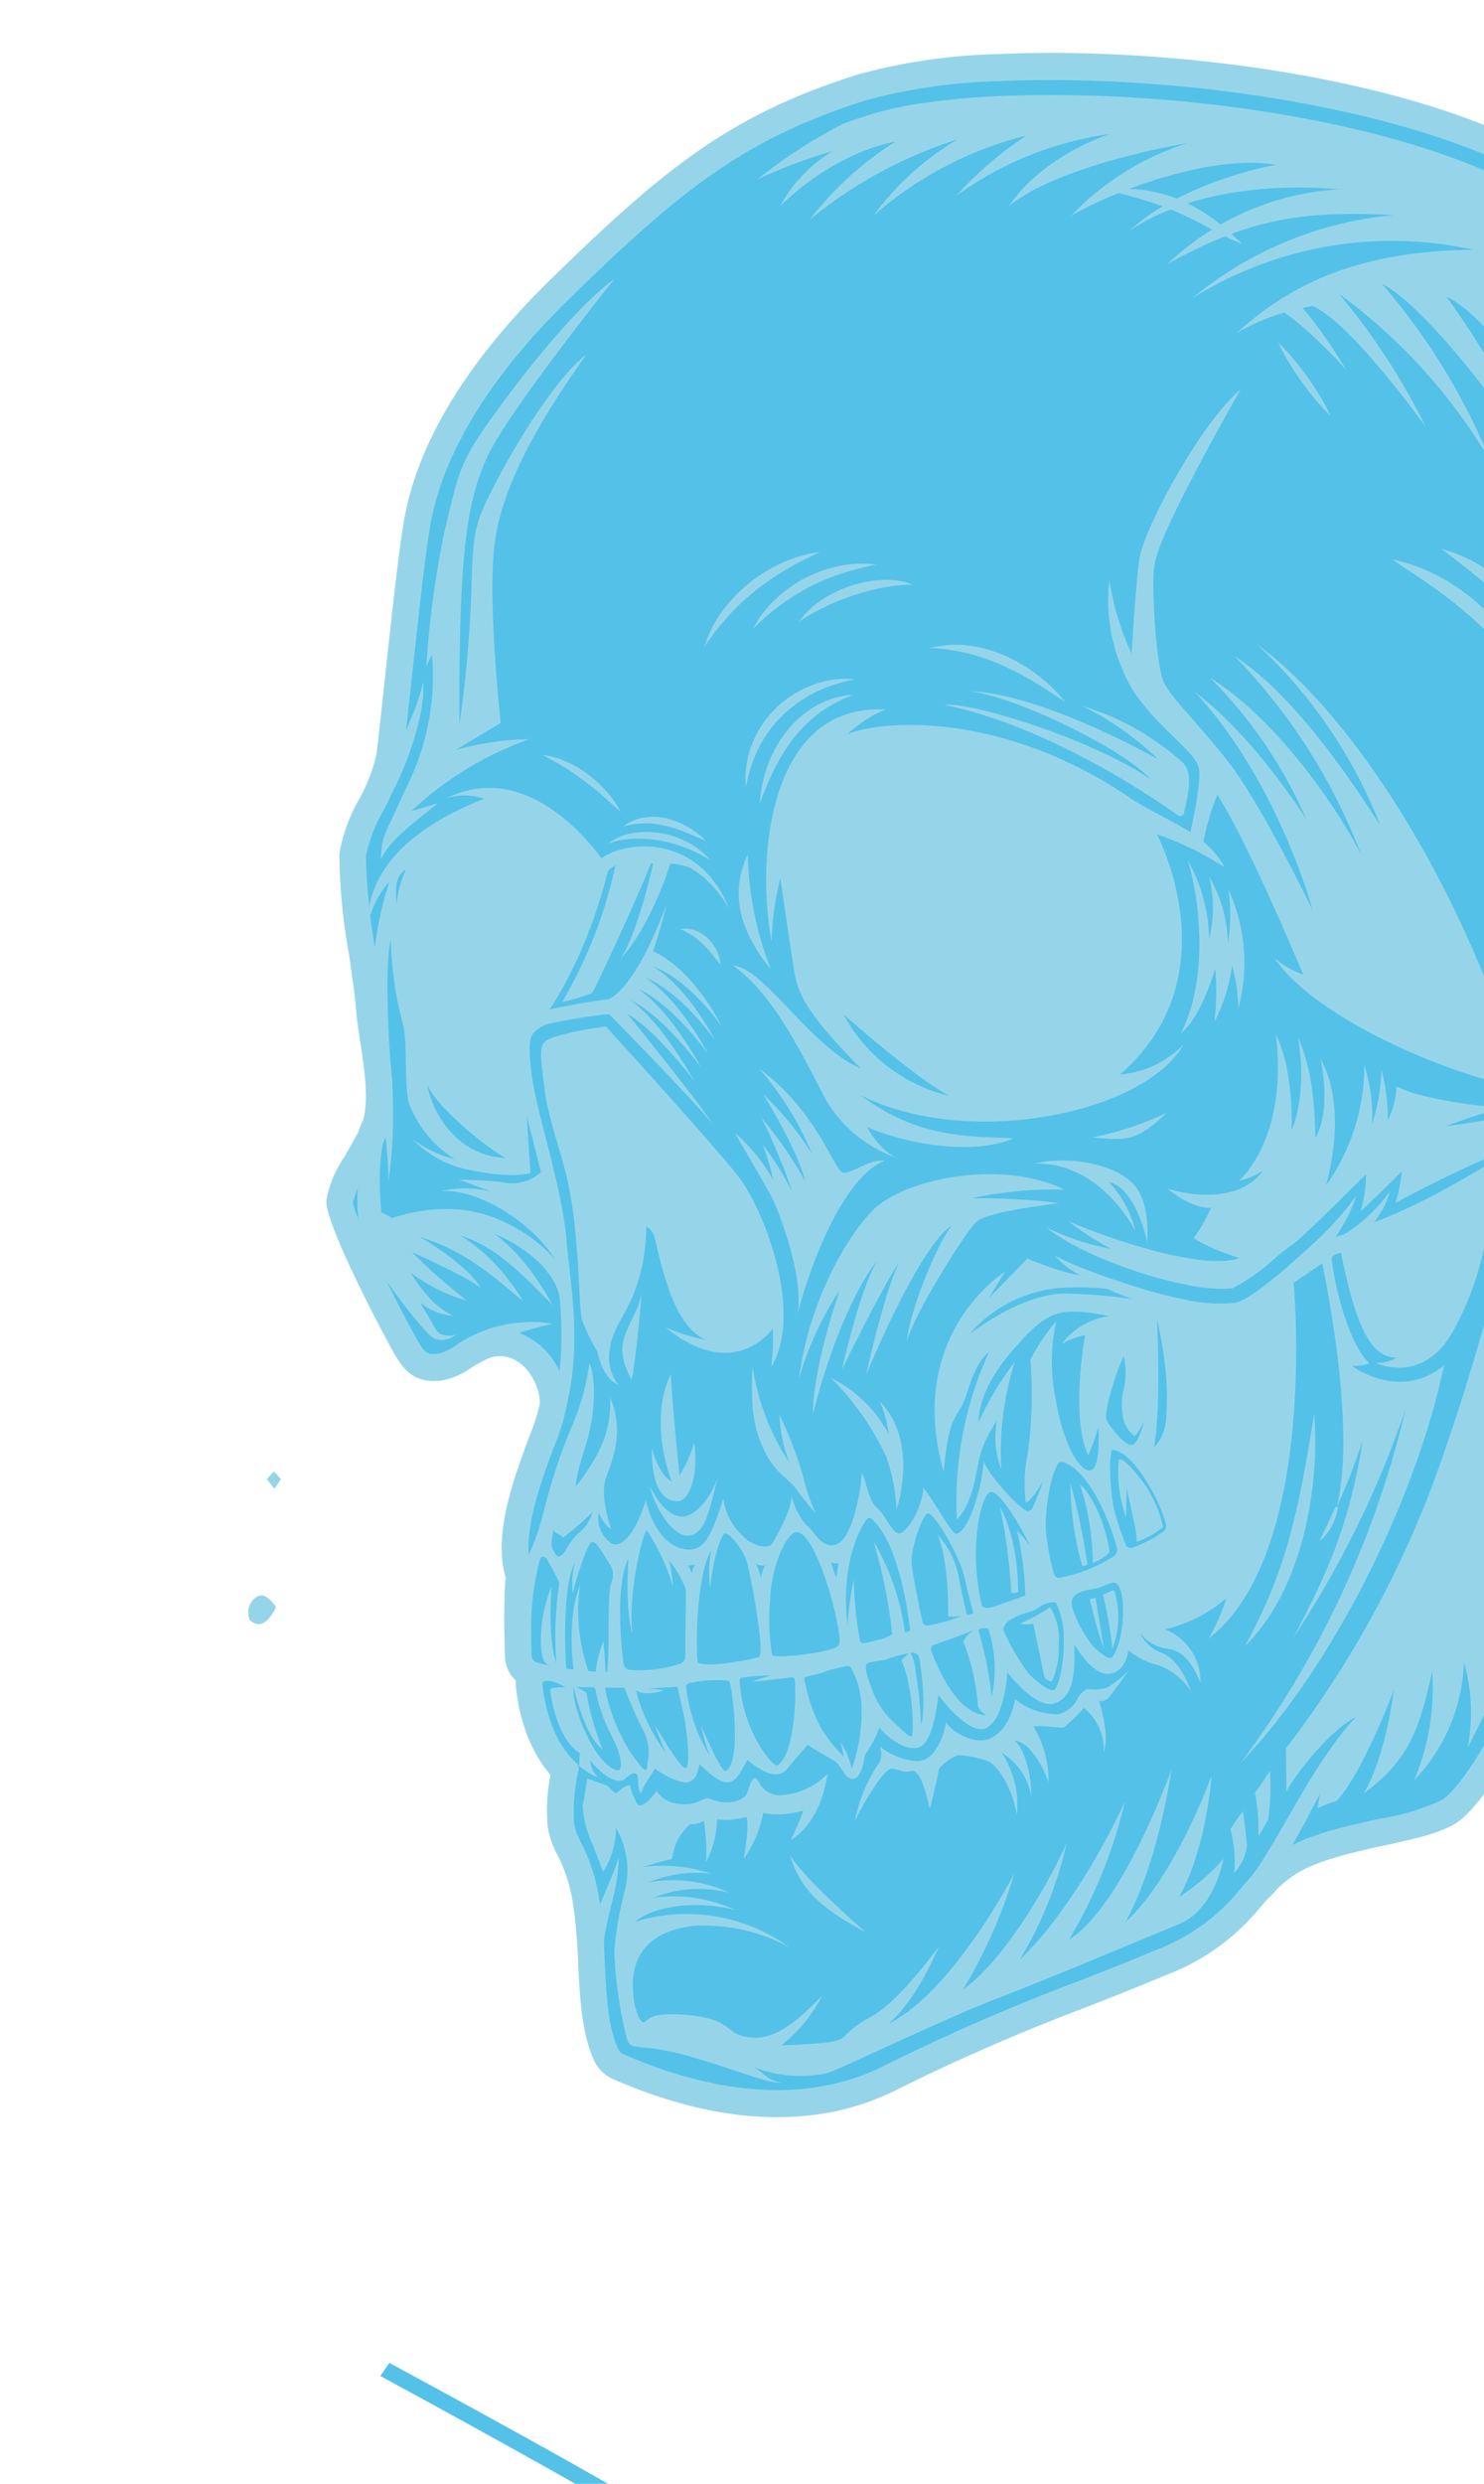 <svg xmlns="http://www.w3.org/2000/svg" xmlns:xlink="http://www.w3.org/1999/xlink" width="119" height="199" viewBox="0 0 119 199">
  <defs>
    <clipPath id="clip-path">
      <rect id="Rectangle_1591" data-name="Rectangle 1591" width="119" height="199" fill="#fff" stroke="#707070" stroke-width="1"/>
    </clipPath>
  </defs>
  <g id="czaszka" clip-path="url(#clip-path)">
    <g id="Group_660" data-name="Group 660" transform="translate(-10 -33)">
      <path id="Path_12939" data-name="Path 12939" d="M691.52,137.917h0a66.783,66.783,0,0,0-31.344-40.111c-11.432-6.8-31.381-9.2-45.076-8.563a46.67,46.67,0,0,0-10.982,1.592c-10.467,3.258-15.844,7.748-24.827,16.523-10.243,10.008-11.429,17.535-11.818,20.008-.4,2.557-1.038,8.463-1.512,12.85l-.019.19c-.237,2.189-.439,4.062-.547,4.907a13.653,13.653,0,0,1-1.408,3.642,13.423,13.423,0,0,0-1.57,4.31,46.318,46.318,0,0,0,.77,8.108c.249,1.748.485,3.4.572,4.47.067.822.205,1.744.344,2.634.322,2.108.687,4.5.21,6.2a3.593,3.593,0,0,0-.2.419l-.052.135c-.04.109-.081.221-.126.36-.419.78-.794,1.44-1.1,1.979a8.816,8.816,0,0,0-1.461,3.492c-.155,1.916,4.814,11.148,4.861,11.238l.194.356c.921,1.694,1.716,3.16,4.18,2.856A5.755,5.755,0,0,0,573,194.478l.37-.234c.343-.182.685-.354.95-.49a2.463,2.463,0,0,1,1.438-.148c1.887.368,2.836,2.693,2.723,3.835a18.585,18.585,0,0,1-.871,2.657c-1.219,3.278-2.881,7.745-1.869,11.17-.106,1.4-.115,2.982-.1,4.084.009.96.037,1.793.059,2.326a2.673,2.673,0,0,0,.872,1.874,2.515,2.515,0,0,0,0,.467,14.952,14.952,0,0,0,.9,3.9l.179.434a10.809,10.809,0,0,0,1.692,2.757,14.515,14.515,0,0,0-.216,4.17,6.877,6.877,0,0,0,.772,2.235,12.563,12.563,0,0,1,1.276,4.1,41,41,0,0,1,.386,4.562c.135,2.756.274,5.606,1.276,7.81a3,3,0,0,0,1.537,1.5c5.955,2.6,11.519,3.545,16.539,2.8a20.223,20.223,0,0,0,6.169-1.94,164.076,164.076,0,0,1,15.25-6.635c2.167-.852,4.218-1.655,6.335-2.549a17.891,17.891,0,0,0,7.636-5.5c.163-.191.328-.378.494-.564a8.1,8.1,0,0,0,.8-.838,9.685,9.685,0,0,1,1.369-1.113c1.743-1.179,4.72-1.83,7.348-2.407,2.413-.528,4.5-.986,5.75-1.839,2.448-1.665,7.321-9.859,6.7-12.8l-.15-.71a34.127,34.127,0,0,1-.75-7.1c-.014-1.035,0-2.16.046-3.347.043-1.248.246-3.292.575-5.806,7.006-.31,12.934-2.262,17.631-5.809a33.038,33.038,0,0,0,8.035-9.251l.06-.094q.259-.408.5-.769c.367-.56.754-1.147,1.159-1.754,2.941-4.438,6.278-9.464,6.716-12.972a29.989,29.989,0,0,0,0-5.878,38.81,38.81,0,0,1,.132-8.334c.957-7.128.645-12.334-1.074-17.965Z" transform="translate(-525.201 -51.905)" fill="#96d5e9"/>
      <path id="Path_12940" data-name="Path 12940" d="M691.172,156.062c-.86,6.416.4,9.936-.137,14.227-.449,3.6-4.749,9.648-7.629,14.053S675,199.2,657.471,199.6c-15.817.353-14.094-12.9-15.327-14.575a.372.372,0,0,0-.531-.1c-2.343,1.253-5.461,4.62-7.272,4.966a14.005,14.005,0,0,1-4.372-.3c-.549-.1-.909-.193-.909-.193s.556,7.827.174,9.822a4.156,4.156,0,0,1-1.985,2.809,12.378,12.378,0,0,1,2.544,4.718,1.279,1.279,0,0,1-.57,1.377c-4.366,2.692-17.961,8.365-32.207,10.472-11.752,1.739-17.15.643-18.979.064a1.139,1.139,0,0,1-.788-1.043c-.022-.551-.049-1.362-.057-2.275-.016-1.353.007-2.935.126-4.257-1.494-4.177,2.507-11.408,2.711-13.482s-1.346-5.026-3.977-5.539-4.1,1.7-5.624,1.893-1.777-.482-2.83-2.411-4.755-9.315-4.672-10.346.932-2.144,2.461-5,.168-7.45-.075-10.478-1.566-10.059-1.347-12.3,2.644-5.339,2.975-7.9,1.463-14.045,2.072-17.906,2.455-10.419,11.362-19.12,14.141-13.023,24.2-16.151a45.191,45.191,0,0,1,10.6-1.523c13.514-.633,33.211,1.805,44.215,8.348a65.571,65.571,0,0,1,30.762,39.606c1.768,5.787,1.88,10.879,1.021,17.289" transform="translate(-525.201 -51.905)" fill="#54c1e9"/>
      <path id="Path_12941" data-name="Path 12941" d="M677.426,189.586c-.549-.1-.909-.193-.909-.193s.556,7.827.174,9.822a4.156,4.156,0,0,1-1.985,2.809,12.37,12.37,0,0,1,2.544,4.717,1.279,1.279,0,0,1-.57,1.377c-4.366,2.693-17.961,8.365-32.207,10.473-11.752,1.738-17.15.642-18.979.063a1.137,1.137,0,0,1-.788-1.043c-.022-.55-.049-1.361-.057-2.274l.18-3.2-.077-2.014a19.828,19.828,0,0,0,1.454-3.9,46.614,46.614,0,0,1,2.375-7.206,18.48,18.48,0,0,0,1.336-4.9s.534.914.306,3.623-1.215,4.146-1.4,6.281c2.375-3.075,2.811-4.9,2.769-7.164,1.189,2.886.125,5.072-.364,6.533s.449,4.047.449,4.047-.476-.189-1.005-1.3a2.417,2.417,0,0,0,1.032,2.437c.826.35,1.9-.789,2.741-3.449.844,3.449,2.765,4.077,3.8,3.9s1.574-1.45,2.414-4.048a4.84,4.84,0,0,0,1.57,2.988c.723.822,1.994,1.026,2.3.693a17.265,17.265,0,0,0,1.037-1.958,5.932,5.932,0,0,0,.576-1.906,5.864,5.864,0,0,0,1.175,2.3c.645.452,1.281,2.071,2.5,1.5s1.895-4.261,1.934-5.68c.422.684.474,2.118,1.245,2.815s1.227,2.133,1.806,2.023,1.754-1.831,1.906-3.658c1.182,1.579,2.269,3.746,2.65,3.69.887-.133,2-3.308,2.185-5.821.413,1.248,3.148,4.066,3.526,4.009s.332-.049,1.329-2.6c-.4.817-1.328,2.08-1.486,1.871a12.152,12.152,0,0,1,.16-3.9,34.474,34.474,0,0,0,.212-7.493,15.556,15.556,0,0,1,2.069-3.084,15.065,15.065,0,0,0-.005,6.443c.719,4.085,2.221,5.9,2.9,5.437s.481-3.372.481-3.372-.341,1.124-.8,2.242c-1.461-2.98-.265-9.645-.265-9.645a6.236,6.236,0,0,0-1.876.715,5.754,5.754,0,0,1,3.843-2.243c-4.143-.751-4.96-.5-7.841,2.834s-2.652,5.656-2.652,5.656a25.355,25.355,0,0,1,2.9-4.827,23.817,23.817,0,0,0-1.085,8.646,7.28,7.28,0,0,1-.354-3.9,9.745,9.745,0,0,0-1.252,2.434c-.428,1.32-.53,4.033-1.966,5.466a28.994,28.994,0,0,1,2.6-13.468c-1.575,1.45-1.564,3.415-2.358,4.63s-1.013,2.115-1.292,5.023c-3.144-11.057,4.927-16.046,4.927-16.046l-1.344,2.16,3.131-3.213s4.134,1.771,5.158,1.29Z" transform="translate(-572.658 -51.905)" fill="#96d5e9"/>
      <path id="Path_12942" data-name="Path 12942" d="M642.623,206.158c-.4-.108-1.431,2.771-1.332,4,.08.986.646,3.672.858,4.666a.4.4,0,0,0,.463.311,13.326,13.326,0,0,0,2.681-.764,5,5,0,0,1-1.08.042s.114-4.219-.84-6.542a6.9,6.9,0,0,1,1.73,3.587c.1.713.685,3.122.685,3.122l.528-.1s-.408-1.493-.786-3.164-2.246-4.969-2.907-5.155" transform="translate(-558.183 -51.905)" fill="#54c1e9"/>
      <path id="Path_12943" data-name="Path 12943" d="M671.071,210.07c-1.122,1.735-.806,8.32-.67,9.147l.615.081s-.772-4.427.439-7.433a14.576,14.576,0,0,0,.856,7.435l.345.145a9.5,9.5,0,0,1,.669-3.065c.169,1.586.173,3.11.173,3.11s.237-.264.236-3.5.09-3.944.268-4.415a1.484,1.484,0,0,0-.252-1.462c-.375-.583-.984-1.762-1.346-1.667s-1.349,3.1-1.517,4.15a5.353,5.353,0,0,1,.184-2.525" transform="translate(-614.936 -51.905)" fill="#54c1e9"/>
      <path id="Path_12944" data-name="Path 12944" d="M676.683,218.177a27.894,27.894,0,0,1,.2-6.143.9.9,0,0,0-.113-.647,18.342,18.342,0,0,0-.9-1.641.287.287,0,0,0-.5.081,21.859,21.859,0,0,0-.7,6.367c.026,1.989-.5,2.025.889,2.41l.607-.261s-.794.132-.717-2.288a10.867,10.867,0,0,1,.855-4.03s-.36,4.048.382,6.152" transform="translate(-622.07 -51.905)" fill="#54c1e9"/>
      <path id="Path_12945" data-name="Path 12945" d="M658.143,156.062c-.86,6.416.4,9.936-.137,14.227-.449,3.6-4.749,9.648-7.629,14.053S641.968,199.2,624.442,199.6c-15.817.353-14.094-12.9-15.327-14.575l.007-.228,2.75-1.817s4.029-1.1,12.152-6.391a98.828,98.828,0,0,0-9.951,4.694,11.478,11.478,0,0,0,.507-2.532c-1.359,1.376-3.222,3.146-3.3,3.215a10.68,10.68,0,0,0,.425-2.966c-1.824,1.744-8.4,8.618-10.807,9.142s-11.236-2-14.807-4.892a19.058,19.058,0,0,0,5.2,1.706,19.221,19.221,0,0,1-3.421-2.206c2.889,1.292,10.752,4.011,13.7,2.947a18.183,18.183,0,0,1-3.693-1.575,12.958,12.958,0,0,0,1.4-2.44c-1.643.047-3.5-1.545-3.5-1.545s5.3,1.783,7.684-1.45a5.6,5.6,0,0,1-1.959.826s3.975-3.244,2.986-11.7c1.46,2.848,1.258,7.631,1.258,7.631s1.29-2.626.525-7.383c1.353,2.941,1.334,6.832,1.386,8,1.33-2.358.415-6.268.415-6.268s2.252,3.245.443,10.071a16.561,16.561,0,0,0,3.061-9.632,13.646,13.646,0,0,1,.625,4.692,15.425,15.425,0,0,0,.749-4.292,14.738,14.738,0,0,1,.505,4.032,6.426,6.426,0,0,0,.695-2.716c2.347,1.221,8.445,1.735,8.445,1.735a43.309,43.309,0,0,0-4.446,1.443,38.64,38.64,0,0,0,6-1.149c1.862.548,14.568-.11,22.214-3.559-10.774,2.128-18.644,2.768-24.676,1.093s-14.409-5.618-17.29-9.8a8.394,8.394,0,0,0,2.281,1.287s-4.278-10.314-6.884-14.411a18.608,18.608,0,0,0-1.177,4.053l-1.119-.491s1.046-4.317.815-5.658-3.072-3.028-5.232-6.172a14.2,14.2,0,0,1-1.952-8.953,21.713,21.713,0,0,0,1.784,5.906s.289-4.993.595-7.434,4.863-10.935,8.146-13.736c-5.006,8.872-6.684,12.577-6.923,14.146s.149,8.031.762,9.312,2.389,2.87,5.092,6.28c2.656,3.351,6.706,11.7,6.844,11.984-.084-.314-2.873-10.457-9.46-17.489,4.7,3.482,8.827,10.017,8.955,10.218A36.538,36.538,0,0,0,599.2,139.2c5.412,3.363,10.335,10.611,12.127,14.2a46.427,46.427,0,0,0-10.167-15.939c4.369,2.851,8.635,8.782,11.7,13.592a39.24,39.24,0,0,0-9.891-14.526c7.366,5.351,15.624,18.156,20.21,32.038a31.267,31.267,0,0,0-.821-9.2c.083.177,1.419,3.058,1.723,3.622a52.983,52.983,0,0,0,6.024,2.764c.558.116,3.768-5.075,2.981-9.162,1.443,4.07.974,9.715.974,9.715s2.295-3.192,1.914-9.053c1.407,2.933,1.211,7.491.826,9.672,2.623-5.128,2-10.2,1.687-12.873A24.89,24.89,0,0,1,639.8,166.21a30.788,30.788,0,0,0,1.959-9.9,51.581,51.581,0,0,0-1.265-7.173,65.622,65.622,0,0,1,2.258,7.419,22.142,22.142,0,0,1,.021,5.518,31.2,31.2,0,0,0,.107-14.479c-1.461-6.922-2.713-9.41-2.713-9.41,1.888,2.038,4.754,7.057,6.184,19.229,1.283-8.323-.843-16.884-3.742-23.019,2.936,3.967,6.112,10.645,7.3,20.526.971-6.53.258-12.556-4.665-25.916,3.495,5.246,6.848,13.443,7.54,16.8a42.045,42.045,0,0,0-12.648-28.559,83.539,83.539,0,0,1,3.156,8.721,90.9,90.9,0,0,0-8.129-13.639,66.66,66.66,0,0,1,4.451,11.513c-3-6.551-7.329-12.628-11.3-15.42,5.748,7.323,7.056,10.742,9.024,15.794-4.176-6.651-8.146-12.661-12.1-15.612,4.84,6.015,10.687,18.005,10.867,18.379-.248-.424-8.221-13.909-14.611-18.534a68.021,68.021,0,0,1,8.9,14.673c-5.458-8-9.589-13.236-12.247-14.453a62.514,62.514,0,0,1,7.975,14.691c-3-5.45-9.961-14.2-13.123-15.7a51.437,51.437,0,0,1,8.728,14.265,44.492,44.492,0,0,0-12.183-13.479,53.763,53.763,0,0,1,6.967,10.671c-.146-.2-6.012-8.362-9.075-9.694a17.973,17.973,0,0,0-6.09,2.158c3.74-3.377,9.044-6.6,18.991-6.656a30.155,30.155,0,0,0-22.571,3.889,29.445,29.445,0,0,1,16.145-6.67c-8.059-.46-12.16.659-18.093,3.895a21.724,21.724,0,0,1,13.721-5.962c-6.713-.576-12.714.587-16.781,3.307,4.005-3.694,10.817-5.137,11.729-5.271-5.446-.923-13.507,2.352-16.437,4.083a22.239,22.239,0,0,1,9.321-5.818s-10.081,1.645-14.286,5.019c2.854-4.153,8.09-5.753,8.09-5.753a27.324,27.324,0,0,0-12.351,4.971,30.081,30.081,0,0,1,5.636-4.842,29.292,29.292,0,0,0-12.238,6.407,22.592,22.592,0,0,1,6.725-6.1,35.5,35.5,0,0,0-11.836,6.423,26.154,26.154,0,0,1,6.858-6.238s-4.492.584-9.226,5.134a11.646,11.646,0,0,1,4.2-4.389,41.927,41.927,0,0,0-6.026,2.261,40.651,40.651,0,0,1,19.22-8.454c13.514-.633,33.211,1.805,44.215,8.348a65.571,65.571,0,0,1,30.762,39.606c1.768,5.787,1.88,10.879,1.021,17.289" transform="translate(-492.172 -51.905)" fill="#96d5e9"/>
      <path id="Path_12946" data-name="Path 12946" d="M595.3,110.236a13.892,13.892,0,0,0-2.913-1.743,33.863,33.863,0,0,0-3.291-1.322q-1.685-.585-3.423-1.025a29.449,29.449,0,0,0-3.522-.687,15.241,15.241,0,0,1,3.694-.255c.3.018.618.029.923.053s.611.064.917.1l.916.122.907.166a17.993,17.993,0,0,1,3.573,1.045l.432.191.43.209a9.17,9.17,0,0,1,.84.467,7.41,7.41,0,0,1,1.558,1.237Z" transform="translate(-449.071 -51.905)" fill="#54c1e9"/>
      <path id="Path_12947" data-name="Path 12947" d="M568.084,175.241c0-.038-.02-.107-.031-.168l-.041-.188c-.033-.128-.068-.257-.1-.384-.074-.26-.154-.52-.243-.776-.179-.516-.385-1.029-.613-1.534s-.479-1.011-.757-1.495-.572-.966-.883-1.439c.42.374.84.76,1.234,1.17s.781.84,1.153,1.287.714.911,1.044,1.4c.166.242.323.5.478.754.075.128.154.258.225.393l.107.206c.035.072.07.133.113.23Z" transform="translate(-405.763 -51.905)" fill="#54c1e9"/>
      <path id="Path_12948" data-name="Path 12948" d="M566.2,170.854a1.35,1.35,0,0,0-.032-.167l-.043-.189c-.029-.128-.063-.256-.1-.385-.072-.258-.152-.519-.241-.777-.181-.514-.384-1.027-.612-1.533s-.479-1.008-.758-1.493-.573-.967-.886-1.44c.423.374.841.76,1.237,1.172s.781.839,1.15,1.284.716.913,1.048,1.4c.166.245.323.494.476.752q.115.193.223.4l.11.206c.036.072.07.131.111.228Z" transform="translate(-401.994 -51.905)" fill="#54c1e9"/>
      <path id="Path_12949" data-name="Path 12949" d="M567.311,172.471a1.462,1.462,0,0,0-.029-.167l-.043-.188c-.032-.129-.065-.256-.1-.385-.072-.26-.153-.52-.243-.776-.178-.514-.384-1.029-.611-1.535s-.478-1.006-.757-1.494-.572-.966-.886-1.44c.424.375.841.758,1.237,1.172s.779.84,1.15,1.284.717.916,1.047,1.4c.165.241.325.494.476.752.077.128.151.26.224.4l.111.2c.035.074.068.132.11.23Z" transform="translate(-404.216 -51.905)" fill="#54c1e9"/>
      <path id="Path_12950" data-name="Path 12950" d="M689.135,138.773a65.574,65.574,0,0,0-30.763-39.6c-11-6.544-30.7-8.982-44.215-8.349-2.254.109-4.341.3-6.182.571a30.015,30.015,0,0,0-4.418.952c-10.059,3.128-15.293,7.449-24.2,16.151S568.6,123.752,568,127.613s-1.744,15.345-2.072,17.906-2.752,5.672-2.975,7.9a31.152,31.152,0,0,0,.444,5.432,9.293,9.293,0,0,1,1.618-1.226,24.5,24.5,0,0,1-.3-4.025,11.889,11.889,0,0,1,1.24-3.152,15.754,15.754,0,0,0,1.726-4.7c.114-.9.317-2.783.575-5.166.462-4.3,1.1-10.2,1.491-12.69a23.157,23.157,0,0,1,2.388-7.2,43.693,43.693,0,0,1,8.456-10.916c8.594-8.4,13.712-12.683,23.493-15.727a27.993,27.993,0,0,1,4.153-.889c1.782-.264,3.8-.452,6.01-.556a111.3,111.3,0,0,1,22.678,1.461c8.577,1.446,15.689,3.741,20.562,6.641l.011.007A63.582,63.582,0,0,1,687.329,138.9l.12.4c1.566,5.13,1.843,9.917.957,16.522a41.694,41.694,0,0,0-.156,9.011,27.089,27.089,0,0,1,.019,5.232c-.34,2.718-3.717,7.805-6.181,11.519-.411.619-.8,1.205-1.171,1.771-.181.28-.372.578-.576.9a31.505,31.505,0,0,1-6.117,7.482,25.119,25.119,0,0,1-13.1,5.687,38.211,38.211,0,0,1-4.71.387c-4.958.111-8.38-1.143-10.465-3.836-1.744-2.256-2.2-5.053-2.541-7.1a6.72,6.72,0,0,0-.874-2.929,2.1,2.1,0,0,0-2.011-.863,2.309,2.309,0,0,0-.75.252,24.586,24.586,0,0,0-3.575,2.574,14.534,14.534,0,0,1-3.2,2.216l-.086.012a12.648,12.648,0,0,1-3.632-.311c-.5-.093-.829-.173-.832-.173l-2.342-.565.141,1.995a3.315,3.315,0,0,1,1.839.983c-.027-.422-.044-.674-.044-.674s.361.089.909.193a14.851,14.851,0,0,0,4.217.322c.052-.007.107-.018.155-.025,1.812-.346,4.929-3.713,7.273-4.965a.591.591,0,0,1,.184-.065.353.353,0,0,1,.346.168c1.234,1.671-.489,14.928,15.327,14.575a39.438,39.438,0,0,0,4.927-.407c13.683-2.023,18.416-10.881,21.009-14.847,2.88-4.4,7.18-10.457,7.629-14.053.536-4.29-.724-7.811.137-14.227s.747-11.5-1.021-17.289" transform="translate(-524.185 -51.905)" fill="#54c1e9"/>
      <path id="Path_12951" data-name="Path 12951" d="M625.632,201.442c.753-3.134.347-10.911.347-10.911a34.66,34.66,0,0,1,.809,5.615c-.006,1.983.49,3.339-.049,4.4s-1.107.9-1.107.9" transform="translate(-523.205 -51.905)" fill="#54c1e9"/>
      <path id="Path_12952" data-name="Path 12952" d="M641.041,188.62a22.926,22.926,0,0,0-6.678-.518,10.834,10.834,0,0,0-7.124,3.673c2.508-1.811,4.968-3.042,7.293-3.228a39.96,39.96,0,0,1,7.13.676Z" transform="translate(-539.484 -51.905)" fill="#54c1e9"/>
      <path id="Path_12953" data-name="Path 12953" d="M597.1,219.183c-11.907,1.759-17.419.617-19.236.042a1.736,1.736,0,0,1-1.2-1.587c-.024-.523-.05-1.349-.057-2.295-.012-1.143-.005-2.781.117-4.188-1.032-3.118.6-7.5,1.791-10.715a16.373,16.373,0,0,0,.929-2.9c.168-1.684-1.115-4.429-3.5-4.894a4.53,4.53,0,0,0-3.452,1,5.007,5.007,0,0,1-1.987.9c-1.822.223-2.318-.691-3.223-2.355l-.193-.357c-.049-.087-4.863-9.193-4.743-10.684a8.046,8.046,0,0,1,1.338-3.088c.324-.574.732-1.29,1.191-2.148,1.049-1.965.593-4.952.189-7.583-.141-.917-.273-1.78-.334-2.563-.089-1.108-.33-2.782-.582-4.552a47.009,47.009,0,0,1-.762-7.849,12.961,12.961,0,0,1,1.472-3.972,14.145,14.145,0,0,0,1.5-3.949c.109-.874.321-2.839.568-5.117.466-4.328,1.1-10.256,1.5-12.8.378-2.4,1.524-9.676,11.535-19.457,8.87-8.667,14.171-13.1,24.438-16.292a45.412,45.412,0,0,1,10.744-1.548c13.558-.637,33.278,1.73,44.541,8.428A65.869,65.869,0,0,1,690.6,138.2l.12.39c1.673,5.489,1.972,10.573,1.037,17.548a39.923,39.923,0,0,0-.138,8.531,29.4,29.4,0,0,1,0,5.691c-.409,3.278-3.677,8.2-6.56,12.547-.4.608-.794,1.2-1.163,1.76-.175.272-.363.563-.56.874a32.2,32.2,0,0,1-7.8,8.994c-4.753,3.59-10.824,5.494-18.049,5.653-13.206.295-14.673-8.632-15.379-12.923a11.977,11.977,0,0,0-.362-1.744,25.331,25.331,0,0,0-3.058,2.247c-1.576,1.27-3.061,2.473-4.237,2.695a14.1,14.1,0,0,1-4.59-.294c-.056-.013-.109-.023-.161-.032.132,2.058.436,7.5.112,9.187a4.772,4.772,0,0,1-1.693,2.821,12.293,12.293,0,0,1,2.25,4.458,1.877,1.877,0,0,1-.839,2.021c-3.848,2.373-17.358,8.325-32.428,10.555m-22.479-27.751a4.451,4.451,0,0,1,1.539.043,6.022,6.022,0,0,1,4.454,6.184,16.189,16.189,0,0,1-1,3.2c-1.08,2.907-2.711,7.3-1.743,10.014l.045.126-.012.132c-.124,1.386-.136,3.047-.123,4.2.009.935.034,1.743.055,2.259a.547.547,0,0,0,.378.5c1.738.549,7.049,1.642,18.717-.084,14.893-2.2,28.2-8.058,31.985-10.39a.686.686,0,0,0,.305-.737,11.852,11.852,0,0,0-2.407-4.452l-.516-.583.689-.353a3.529,3.529,0,0,0,1.668-2.386c.292-1.517.008-6.985-.184-9.665l-.057-.814.779.191c.005,0,.359.085.885.188a12.606,12.606,0,0,0,4.153.294c.888-.168,2.326-1.331,3.719-2.458a24.207,24.207,0,0,1,3.391-2.448.944.944,0,0,1,1.271.272,6.238,6.238,0,0,1,.653,2.411c.7,4.262,2.009,12.2,14.193,11.927a39.3,39.3,0,0,0,4.875-.4c12.462-1.841,17.285-9.416,20.013-13.7.2-.318.39-.612.568-.886.37-.563.763-1.156,1.167-1.767,2.672-4.024,5.994-9.035,6.371-12.033a27.863,27.863,0,0,0-.011-5.463,40.779,40.779,0,0,1,.147-8.768c.91-6.787.624-11.725-1-17.035l-.117-.393A64.76,64.76,0,0,0,659.1,99.68c-10.569-6.281-30.08-8.913-43.9-8.266a44.372,44.372,0,0,0-10.451,1.5c-10.025,3.118-15.236,7.479-23.97,16.008-9.726,9.505-10.826,16.491-11.187,18.787-.4,2.52-1.033,8.43-1.5,12.745-.248,2.282-.459,4.256-.575,5.143a14.836,14.836,0,0,1-1.613,4.325,12.252,12.252,0,0,0-1.355,3.561,48.419,48.419,0,0,0,.756,7.556c.255,1.792.5,3.485.588,4.63.059.736.19,1.581.326,2.474.431,2.82.921,6.016-.318,8.335-.467.871-.876,1.6-1.208,2.176a7.772,7.772,0,0,0-1.184,2.59c.012.865,3.133,7.332,4.6,10.009l.194.359c.917,1.689,1.051,1.869,2.05,1.748a4.377,4.377,0,0,0,1.508-.727,7.107,7.107,0,0,1,2.755-1.2" transform="translate(-525.202 -51.905)" fill="#96d5e9"/>
      <path id="Path_12954" data-name="Path 12954" d="M664.747,198.835a19.462,19.462,0,0,0,.975-4.68,29.319,29.319,0,0,0-.019-4.832c-.124-1.62-.35-3.236-.514-4.888-.034-.423-.079-.81-.126-1.206s-.113-.791-.191-1.19c-.138-.8-.315-1.592-.5-2.381-.371-1.589-.791-3.173-1.192-4.768-.2-.8-.392-1.607-.558-2.425a19.666,19.666,0,0,1-.357-2.5,10.621,10.621,0,0,1-.043-1.3,3.249,3.249,0,0,1,.344-1.426,2.224,2.224,0,0,1,.5-.622,2.89,2.89,0,0,1,.621-.408,6,6,0,0,1,1.258-.442c.411-.106.827-.186,1.224-.255l1.2-.219c.4-.068.806-.141,1.215-.2.2-.028.409-.059.616-.087l.316-.036.165-.012.086-.009c.032,0,.051,0,.112,0h.271l.156.2q1.969,2.424,3.9,4.871c.641.817,1.284,1.636,1.919,2.461s1.261,1.655,1.851,2.513c-.667-.8-1.371-1.559-2.076-2.319s-1.421-1.51-2.137-2.262q-2.151-2.244-4.332-4.465l.431.2-.11,0-.138.009-.287.027q-.3.03-.59.068c-.394.051-.793.106-1.19.169l-1.19.2c-.4.069-.784.138-1.16.228a2.58,2.58,0,0,0-1.707.925,2.151,2.151,0,0,0-.219.949,9.537,9.537,0,0,0,.035,1.159,19.43,19.43,0,0,0,.338,2.37c.157.791.35,1.585.546,2.377.4,1.587.815,3.175,1.191,4.785.185.805.364,1.616.508,2.437.079.409.136.824.2,1.24s.1.849.131,1.245c.158,1.615.383,3.251.506,4.907a31,31,0,0,1,.027,5.007,20.487,20.487,0,0,1-1.015,4.942Z" transform="translate(-610.792 -51.905)" fill="#96d5e9"/>
      <path id="Path_12955" data-name="Path 12955" d="M660.945,166.935c.307-.451.617-.958.9-1.452s.569-1.006.844-1.518c.537-1.025,1.044-2.071,1.512-3.134s.9-2.143,1.3-3.236.762-2.2,1.112-3.317l.031-.093.027-.044a2.169,2.169,0,0,1,.582-.561,2.2,2.2,0,0,1,.2-.123,4.536,4.536,0,0,1,.787-.356,6.79,6.79,0,0,1,1.625-.348,7.079,7.079,0,0,1,3.223.432,6.146,6.146,0,0,1,1.432.766,6.929,6.929,0,0,1,1.2,1.064,7.966,7.966,0,0,1,.938,1.284,9.974,9.974,0,0,1,.693,1.412,10.051,10.051,0,0,0-1.916-2.4,6.5,6.5,0,0,0-5.457-1.619,6.068,6.068,0,0,0-1.377.386,3.677,3.677,0,0,0-.607.309c-.048.027-.086.06-.131.089a1.023,1.023,0,0,0-.113.093.634.634,0,0,0-.137.152l.056-.139c-.155.575-.3,1.155-.47,1.727l-.268.859-.133.425-.147.423-.292.849c-.1.282-.216.557-.323.835-.212.561-.456,1.108-.687,1.659-.5,1.09-1.03,2.159-1.632,3.2-.149.261-.3.518-.464.77s-.321.506-.489.755a16.432,16.432,0,0,1-1.087,1.46Z" transform="translate(-608.884 -51.905)" fill="#96d5e9"/>
      <path id="Path_12956" data-name="Path 12956" d="M689.976,154.14c.037-.032-5.62-8.807-12.762-5.263a4.784,4.784,0,0,1,3.055.022c-6.01,2.385-9.375,5.729-9.377,10.3a7.825,7.825,0,0,1,1.782-3.66,28.365,28.365,0,0,0-1.244,5.957c-.08,2.34.8,9.235.8,9.235s.88,2.432.642.426-.6-9-.082-10.963a28.5,28.5,0,0,0,.922,6.568c.458,1.374.117,4.934.531,6.548a9.179,9.179,0,0,0,3.668,4.46,9.191,9.191,0,0,1-3.383-1.6,8.75,8.75,0,0,0,4.915,2.541c3.351.642,4.543.172,4.543.172l-.379-5.994s-.246-3.4-.175-4.48,1.995-2.846,3.967-7.446a59.048,59.048,0,0,0,2.575-6.825" transform="translate(-631.451 -51.905)" fill="#96d5e9"/>
      <path id="Path_12957" data-name="Path 12957" d="M678.882,171.781c.291,1.844,2.061,5.693,6.28,5.906-2.062-1.185-5.712-4.341-6.28-5.906" transform="translate(-634.627 -51.905)" fill="#54c1e9"/>
      <path id="Path_12958" data-name="Path 12958" d="M687.635,154.565l.022-.014a8.725,8.725,0,0,0-.753,2.792,9.658,9.658,0,0,1-.028-1.426,1.783,1.783,0,0,1,.759-1.352" transform="translate(-645.101 -51.905)" fill="#54c1e9"/>
      <path id="Path_12959" data-name="Path 12959" d="M662.464,152.481a4.423,4.423,0,0,1,2.063-.841,6.711,6.711,0,0,1,2.249.033,7.088,7.088,0,0,1,2.124.746,5.988,5.988,0,0,1,1.746,1.394,12.847,12.847,0,0,0-1.938-.97,11.023,11.023,0,0,0-2.035-.58,9.778,9.778,0,0,0-2.1-.161,7.229,7.229,0,0,0-2.108.379" transform="translate(-603.693 -51.905)" fill="#96d5e9"/>
      <path id="Path_12960" data-name="Path 12960" d="M662.816,151.132a3.579,3.579,0,0,1,1.673-.722,4.651,4.651,0,0,1,1.843.074,6.138,6.138,0,0,1,1.7.683,6.385,6.385,0,0,1,1.432,1.106c-.557-.232-1.091-.475-1.629-.687a11.942,11.942,0,0,0-1.63-.52,7.016,7.016,0,0,0-1.67-.2,6.924,6.924,0,0,0-1.714.262" transform="translate(-602.858 -51.905)" fill="#96d5e9"/>
      <path id="Path_12961" data-name="Path 12961" d="M675.906,149.96c-.5-.439-.98-.885-1.471-1.311s-.993-.832-1.508-1.212-1.044-.746-1.594-1.087-1.117-.647-1.705-.96a6.625,6.625,0,0,1,1.917.547,8.782,8.782,0,0,1,1.732,1.018,9.734,9.734,0,0,1,1.476,1.364,8.263,8.263,0,0,1,1.153,1.641" transform="translate(-616.117 -51.905)" fill="#96d5e9"/>
      <path id="Path_12962" data-name="Path 12962" d="M675.342,175.581c-.048.108-.106.2-.155.317s-.089.24-.126.37l-.1.4-.072.421a15.277,15.277,0,0,0-.148,1.745c-.014.591-.007,1.188.016,1.782.013.3.032.6.056.889.011.146.024.291.043.434.006.076.015.139.025.205.005.03.01.077.013.086a.143.143,0,0,1,.005.036l-.305-.354,1.382.7-.5-.023c.2-.075.37-.135.554-.19s.362-.11.544-.158.366-.091.548-.135l.551-.111a13.216,13.216,0,0,1,2.245-.218c.377-.012.757.018,1.132.036a11.229,11.229,0,0,1,2.247.433c.183.052.36.132.541.195s.363.134.529.215a12.864,12.864,0,0,1,3.771,2.47,7.736,7.736,0,0,1,1.406,1.857,5.379,5.379,0,0,1,.634,2.3l-.936.051a4.476,4.476,0,0,0-.605-1.847,6.613,6.613,0,0,0-1.258-1.554,12,12,0,0,0-3.479-2.186c-.162-.075-.319-.129-.476-.187s-.311-.124-.477-.168a8.292,8.292,0,0,0-.981-.235c-.33-.072-.671-.095-1.008-.137-.34-.012-.68-.039-1.021-.023a12.141,12.141,0,0,0-2.044.209l-.506.106c-.166.041-.337.079-.5.124s-.331.09-.493.143-.328.107-.467.159l-.259.1-.239-.123-1.381-.7-.241-.122-.062-.232c-.015-.061-.03-.126-.046-.19s-.014-.09-.021-.138c-.013-.085-.024-.171-.033-.249-.017-.162-.032-.319-.044-.474-.028-.316-.045-.628-.059-.939-.026-.625-.031-1.249-.008-1.877a16.629,16.629,0,0,1,.178-1.9l.086-.48.13-.489c.045-.16.114-.328.172-.491s.168-.333.254-.5Z" transform="translate(-634.279 -51.905)" fill="#96d5e9"/>
      <path id="Path_12963" data-name="Path 12963" d="M675.131,192.461a9.917,9.917,0,0,1,3.6-1.435,11.535,11.535,0,0,1,1.882-.2,9.055,9.055,0,0,1,1.863.14c-.639.154-1.224.3-1.8.468s-1.141.341-1.69.533-1.08.42-1.6.659-1.017.509-1.527.781Z" transform="translate(-628.186 -51.905)" fill="#96d5e9"/>
      <path id="Path_12964" data-name="Path 12964" d="M674.709,149.264c-1.872,1.56-3.825,2.9-4.553,4.486.073-2.014.3-1.84,1.961-5.594a19.832,19.832,0,0,0,2.137-10.818l-.454.958a76.684,76.684,0,0,1,1.431-10.686c1.072-4.584,1.232-5,2.15-6.71s7.382-10.676,11.492-13.64c0,0-8.48,10.574-10.178,14.233s-2.3,8.089-2.24,21.438a100.487,100.487,0,0,0,.961-10.762c.1-4.964.368-5.514,1.942-8.577s4.838-8.413,7.282-10.306c-4.027,5.7-6.847,10.713-7.388,15.389s.514,14.148.514,14.148l-3.642,2.188a22.083,22.083,0,0,1,5.924-.877,26.847,26.847,0,0,0-9.448,5.756Z" transform="translate(-629.612 -51.905)" fill="#96d5e9"/>
      <path id="Path_12965" data-name="Path 12965" d="M685.472,148.1q.531-1.023,1.049-2.059c.344-.694.68-1.387,1-2.092s.621-1.422.9-2.15c.071-.179.144-.363.2-.548s.136-.366.189-.553a9.589,9.589,0,0,0,.311-1.155,9.476,9.476,0,0,1-.177,2.391,21.39,21.39,0,0,1-.6,2.337,25.688,25.688,0,0,1-1.88,4.471Z" transform="translate(-645.191 -51.905)" fill="#96d5e9"/>
      <path id="Path_12966" data-name="Path 12966" d="M689.066,172.205c.05,1.224.062,2.446.015,3.666s-.163,2.433-.325,3.635c-.034-1.212-.114-2.418-.262-3.61s-.356-2.371-.6-3.545Z" transform="translate(-647.589 -51.905)" fill="#96d5e9"/>
      <path id="Path_12967" data-name="Path 12967" d="M684,186.483c-1.021-2.638-5.806-6.368-9.456-6.144a8.532,8.532,0,0,1,4.061.048l-2.613-.969s2.284.036,3.628.23a3.4,3.4,0,0,0,2.981-.859c.369-.531.611.642.611.642s1.1,5.453.788,7.052" transform="translate(-629.187 -51.905)" fill="#96d5e9"/>
      <path id="Path_12968" data-name="Path 12968" d="M668.2,153.6a36.959,36.959,0,0,1-4.407,11.586,17.153,17.153,0,0,0,2.368-.7c.153-.022,4.068-8.536,4.731-10.392l.2-.028s-1.127,5.273-2.575,7.608c2.441-2.638,3.95-7.58,3.95-7.58a5.344,5.344,0,0,1,1.558.321c.581.266.141-.248.141-.248s-2.162-1.245-3.642-1-2.328.438-2.328.438" transform="translate(-608.714 -51.905)" fill="#96d5e9"/>
      <path id="Path_12969" data-name="Path 12969" d="M684.462,178.058c-.062.547-.124,1.09-.143,1.638a16.888,16.888,0,0,0,.158,3.262c.036.268.086.535.14.8.03.132.057.265.088.39s.07.264.1.363l-.09-.182c.475.727.964,1.445,1.435,2.176s.948,1.461,1.411,2.2.907,1.484,1.335,2.242l.16.278.076.141c.027.047.046.071.07.107a.874.874,0,0,0,.375.321,1.874,1.874,0,0,0,1.2.043,1.881,1.881,0,0,1-.589.33,1.527,1.527,0,0,1-.724.091,1.363,1.363,0,0,1-.726-.326c-.048-.043-.107-.1-.145-.135l-.119-.123-.224-.246c-.592-.655-1.136-1.335-1.667-2.029s-1.034-1.4-1.549-2.1-1.008-1.418-1.515-2.129l-.056-.077-.034-.1c-.061-.174-.1-.313-.137-.465s-.069-.3-.1-.443c-.061-.3-.117-.6-.16-.894a13.364,13.364,0,0,1-.152-1.8,14.441,14.441,0,0,1,.071-1.8c.026-.3.078-.593.125-.889s.123-.585.181-.877Z" transform="translate(-644.221 -51.905)" fill="#96d5e9"/>
      <path id="Path_12970" data-name="Path 12970" d="M684.355,182.929a6.592,6.592,0,0,0,.517,2.051,14.046,14.046,0,0,0,1.051,2.047c.107.163.208.329.32.488s.227.317.341.476l.367.46c.126.148.259.291.39.439a6.368,6.368,0,0,0,1.894,1.441,4.725,4.725,0,0,1-2.362-.863,8.625,8.625,0,0,1-1.9-1.725,9.172,9.172,0,0,1-1.382-2.21l-.13-.308-.108-.318c-.034-.111-.066-.218-.1-.326l-.072-.338a4.077,4.077,0,0,1-.051-1.443Z" transform="translate(-642.902 -51.905)" fill="#96d5e9"/>
      <path id="Path_12971" data-name="Path 12971" d="M682.986,183.3c.469.506.926,1.021,1.407,1.52s.98.993,1.489,1.483l.784.716.811.7c.548.467,1.116.914,1.691,1.381a11.878,11.878,0,0,1-2.07-.775c-.165-.082-.331-.16-.5-.247s-.324-.175-.483-.268-.325-.184-.483-.281l-.467-.307a11.96,11.96,0,0,1-1.751-1.406,8.764,8.764,0,0,1-1.424-1.773Z" transform="translate(-641.744 -51.905)" fill="#96d5e9"/>
      <path id="Path_12972" data-name="Path 12972" d="M681.294,182.88a11.741,11.741,0,0,1,2.14.883,18.49,18.49,0,0,1,1.975,1.2l.474.331.462.348c.309.23.6.478.9.731a8.228,8.228,0,0,1,1.558,1.725,15.087,15.087,0,0,0-1.941-1.152c-.664-.346-1.335-.67-2.009-.991l-2.02-.936c-.667-.321-1.335-.626-1.986-.97Z" transform="translate(-640.229 -51.905)" fill="#96d5e9"/>
      <path id="Path_12973" data-name="Path 12973" d="M677.641,182.327a10.112,10.112,0,0,1,3.044.7,6.831,6.831,0,0,1,.723.314c.24.106.467.24.7.362s.448.27.668.413.429.292.639.449a14.55,14.55,0,0,1,2.248,2.114,18.038,18.038,0,0,1,1.793,2.464c-.788-.637-1.546-1.288-2.322-1.9a22.682,22.682,0,0,0-2.393-1.656,13.467,13.467,0,0,0-1.255-.676,13.835,13.835,0,0,0-1.3-.559,20.465,20.465,0,0,0-2.712-.792Z" transform="translate(-635.511 -51.905)" fill="#96d5e9"/>
      <path id="Path_12974" data-name="Path 12974" d="M675.185,182.022a9.6,9.6,0,0,1,3.3.563,9.243,9.243,0,0,1,2.9,1.731c.2.188.42.365.616.562s.388.392.572.6.363.408.538.62l.5.644a23.96,23.96,0,0,1,1.749,2.73c-.762-.761-1.5-1.529-2.267-2.255l-.581-.533-.592-.511c-.4-.33-.811-.641-1.226-.931-.212-.146-.431-.27-.64-.4s-.435-.248-.657-.364a10.927,10.927,0,0,0-1.366-.562,16.289,16.289,0,0,0-2.925-.639Z" transform="translate(-631.041 -51.905)" fill="#96d5e9"/>
      <path id="Path_12975" data-name="Path 12975" d="M627.611,160.333c-1.26-6.592-.269-19.073,9.111-18.576a9.977,9.977,0,0,0-3.024,1.968c2.905-1.189,12.854-1.85,23.267,5.53,1.73,1.785,7.757,13.74-1.406,21.734a7.972,7.972,0,0,0,5.082-2.4c-3.15,5.571-17.364,8.422-25.948,4.032,4.652,3.477,8.507,3.3,12.293,3.487-3.023,1.349-8.293.558-11.723-.9,1.247,2.211,2.533,2.518,2.533,2.518a10.674,10.674,0,0,1-5.787-4.63c-1.857-3.457-4.129-8.463-7.5-10.834,2.512.18,6.264,6.578,10.267,8.263-4.092-4.186-5.02-5.778-5.346-7.772s-1.119-7.5-1.119-7.5a23.161,23.161,0,0,0-.7,5.076" transform="translate(-555.736 -51.905)" fill="#96d5e9"/>
      <path id="Path_12976" data-name="Path 12976" d="M643.31,166.175a13.036,13.036,0,0,0,8.466,6.529c-2.989-1.64-8.466-6.529-8.466-6.529" transform="translate(-565.669 -51.905)" fill="#54c1e9"/>
      <path id="Path_12977" data-name="Path 12977" d="M651.005,149.259a10.819,10.819,0,0,1,.64-3.032,9.839,9.839,0,0,1,1.522-2.741,8.052,8.052,0,0,1,2.377-2.046,6.82,6.82,0,0,1,2.95-.871,11.7,11.7,0,0,0-2.621,1.4,10.538,10.538,0,0,0-2.1,2.014,14.39,14.39,0,0,0-1.568,2.492c-.45.887-.824,1.823-1.2,2.782" transform="translate(-580.082 -51.905)" fill="#96d5e9"/>
      <path id="Path_12978" data-name="Path 12978" d="M650.854,147.967a7.581,7.581,0,0,1,.492-3.425,8.1,8.1,0,0,1,1.945-2.926,8.368,8.368,0,0,1,2.96-1.846,7.361,7.361,0,0,1,3.388-.434,11.906,11.906,0,0,0-3.153,1.005,10.486,10.486,0,0,0-2.653,1.852,9.773,9.773,0,0,0-1.93,2.6,12.037,12.037,0,0,0-1.049,3.173" transform="translate(-581.045 -51.905)" fill="#96d5e9"/>
      <path id="Path_12979" data-name="Path 12979" d="M653.662,136.713a9.6,9.6,0,0,1,1.409-2.809,11.814,11.814,0,0,1,2.18-2.287,12.047,12.047,0,0,1,2.684-1.634,10.573,10.573,0,0,1,2.991-.847c-.939.439-1.849.89-2.714,1.4a21.345,21.345,0,0,0-2.475,1.7,18.823,18.823,0,0,0-2.189,2.059,22.81,22.81,0,0,0-1.886,2.414" transform="translate(-587.171 -51.905)" fill="#96d5e9"/>
      <path id="Path_12980" data-name="Path 12980" d="M649.149,135.255a8.556,8.556,0,0,1,1.773-2.336,10.567,10.567,0,0,1,5.18-2.676,8.979,8.979,0,0,1,2.909-.111,26.775,26.775,0,0,0-2.753.714,17.444,17.444,0,0,0-2.573,1.076,16.912,16.912,0,0,0-2.371,1.477,20.252,20.252,0,0,0-2.165,1.856" transform="translate(-578.743 -51.905)" fill="#96d5e9"/>
      <path id="Path_12981" data-name="Path 12981" d="M646.226,134.716a7.124,7.124,0,0,1,1.843-1.746,9.6,9.6,0,0,1,2.294-1.115,9.293,9.293,0,0,1,2.5-.48,5.89,5.89,0,0,1,2.5.368,13.1,13.1,0,0,0-2.432.252,18.563,18.563,0,0,0-2.326.617,18.34,18.34,0,0,0-2.235.9,20.584,20.584,0,0,0-2.147,1.2" transform="translate(-572.175 -51.905)" fill="#96d5e9"/>
      <path id="Path_12982" data-name="Path 12982" d="M634.015,136.825a8,8,0,0,1,3.031-.2,10.485,10.485,0,0,1,2.959.815,12.865,12.865,0,0,1,4.817,3.686c-.853-.551-1.674-1.1-2.525-1.608a23.231,23.231,0,0,0-2.6-1.347,15.858,15.858,0,0,0-5.681-1.349" transform="translate(-549.42 -51.905)" fill="#96d5e9"/>
      <path id="Path_12983" data-name="Path 12983" d="M665.963,164.978a.589.589,0,0,0,.306-.081,2.236,2.236,0,0,0,.415-.279,5.851,5.851,0,0,0,.789-.811,14,14,0,0,0,1.32-1.994c.4-.705.751-1.44,1.082-2.188s.634-1.511.916-2.284q-.281,1.2-.64,2.388c-.244.791-.511,1.576-.829,2.346a14.459,14.459,0,0,1-1.135,2.258,7.049,7.049,0,0,1-.8,1.051,3.529,3.529,0,0,1-.549.474,1.789,1.789,0,0,1-.833.313Z" transform="translate(-607.337 -51.905)" fill="#96d5e9"/>
      <path id="Path_12984" data-name="Path 12984" d="M664.264,164.552a9.929,9.929,0,0,1,1.837,1.479,17.04,17.04,0,0,1,1.5,1.736,36.369,36.369,0,0,1,2.476,3.776,36.981,36.981,0,0,0-2.915-3.383,16.947,16.947,0,0,0-1.639-1.455,8.881,8.881,0,0,0-1.8-1.093Z" transform="translate(-604.383 -51.905)" fill="#96d5e9"/>
      <path id="Path_12985" data-name="Path 12985" d="M665.524,165.059a16.382,16.382,0,0,1,1.512,1.68c.462.589.892,1.2,1.3,1.825s.784,1.249,1.143,1.89q-.663-.883-1.38-1.715c-.48-.557-.978-1.093-1.5-1.6a15.289,15.289,0,0,0-1.637-1.391,8.6,8.6,0,0,0-1.755-1c-.013-.005-.02-.025-.035-.028l.5-1.067a9.78,9.78,0,0,1,1.855,1.4" transform="translate(-603.234 -51.905)" fill="#96d5e9"/>
      <path id="Path_12986" data-name="Path 12986" d="M664.944,164.088a15.278,15.278,0,0,1,1.521,1.623c.464.575.892,1.171,1.295,1.784s.775,1.232,1.118,1.868c-.428-.586-.883-1.146-1.355-1.691s-.968-1.063-1.484-1.552a14.515,14.515,0,0,0-1.637-1.328,8.591,8.591,0,0,0-1.765-.925c-.007,0-.007-.028-.016-.034l.452-1.07a9.443,9.443,0,0,1,1.871,1.325" transform="translate(-602.082 -51.905)" fill="#96d5e9"/>
      <path id="Path_12987" data-name="Path 12987" d="M664.366,163.116a14.453,14.453,0,0,1,1.535,1.568,19.273,19.273,0,0,1,1.286,1.744,20.338,20.338,0,0,1,1.093,1.847,20.452,20.452,0,0,0-1.324-1.668,19.325,19.325,0,0,0-1.479-1.507,13.459,13.459,0,0,0-1.633-1.263,8.3,8.3,0,0,0-1.774-.853v-.039l.409-1.074a9.224,9.224,0,0,1,1.887,1.245" transform="translate(-600.933 -51.905)" fill="#96d5e9"/>
      <path id="Path_12988" data-name="Path 12988" d="M661.9,160.977a8.892,8.892,0,0,1,1.9,1.168,13.347,13.347,0,0,1,1.548,1.513,18.22,18.22,0,0,1,1.284,1.7,17.3,17.3,0,0,1,1.065,1.828,17.6,17.6,0,0,0-2.765-3.107,12.692,12.692,0,0,0-1.633-1.2,8.052,8.052,0,0,0-1.781-.775Z" transform="translate(-599.798 -51.905)" fill="#96d5e9"/>
      <path id="Path_12989" data-name="Path 12989" d="M661.779,167.148s8.564,9.374,10.612,12,5.3,10.908,2.633,15.31a15.672,15.672,0,0,0,.133-3.111s-2.995,4.435-8.577-.081a17.578,17.578,0,0,0,3.54,1.067s-1.89-.157-3.248-4.018-.868-4.6-1.864-5.132a14.437,14.437,0,0,1-1.15,5.748c-.72,1.561-1.631,2.77-1.735,3.925a3.624,3.624,0,0,0,.635,2.982c-1.226-.527-1.551-2.246-1.677-2.659a16.535,16.535,0,0,1-1.194-2.467c-.287-1.1-.135-3.359-.665-8.1s-1.918-7.047-2.368-10.518-.452-3.678.853-4.133a28.316,28.316,0,0,1,4.072-.812" transform="translate(-603.195 -51.905)" fill="#96d5e9"/>
      <path id="Path_12990" data-name="Path 12990" d="M668.706,195.443c-1.834-3.3.252-4.183.807-6.916,0,0-.438,5.426-.807,6.916" transform="translate(-608.062 -51.905)" fill="#96d5e9"/>
      <path id="Path_12991" data-name="Path 12991" d="M661.644,159.349a2.179,2.179,0,0,1,1.178.1,2.916,2.916,0,0,1,1.017.643,3.382,3.382,0,0,1,.7.967,2.923,2.923,0,0,1,.3,1.145c-.245-.314-.462-.612-.7-.893a8.071,8.071,0,0,0-.719-.787,5.235,5.235,0,0,0-.815-.653,6.582,6.582,0,0,0-.975-.521" transform="translate(-597.075 -51.905)" fill="#96d5e9"/>
      <path id="Path_12992" data-name="Path 12992" d="M658.341,153.368a.237.237,0,0,1-.019.034,7.092,7.092,0,0,0-.171,5.8,11.616,11.616,0,0,0,2.027,3.326,26.342,26.342,0,0,1-1.837-9.155" transform="translate(-588.375 -51.905)" fill="#96d5e9"/>
      <path id="Path_12993" data-name="Path 12993" d="M653.348,190.745c.91-3.9,3.692-11.528,7.145-12.855-1.3-.122-2.6,1.052-3.338.965s-2.018-4.845-6.718-8.315a25.052,25.052,0,0,1,4.217,6.827,24.55,24.55,0,0,0-3.925-4.8s2.716,4.327,3.369,6.967a32.477,32.477,0,0,0-3.5-5.072,49.229,49.229,0,0,1,2.493,6.006,21.927,21.927,0,0,0-2.405-3.861,20.911,20.911,0,0,1,.869,2.883,13.94,13.94,0,0,0-3.1-3.823s2.421,4.136,2.915,5.054,2.954,7.029,1.976,10.027" transform="translate(-579.533 -51.905)" fill="#96d5e9"/>
      <path id="Path_12994" data-name="Path 12994" d="M634.083,195.3c.664-5.361,3.307-10.7,5.833-13.354s10.491-4.183,15.419-1.731a30.989,30.989,0,0,0-7.422.7,50.3,50.3,0,0,1,7,.383c-4.3.557-5.985,1-6.61,1.488s-4.813,6.995-5.6,9.587c.409-3.085,2.716-8.337,3.663-9.3-2.71,1.655-6.918,12.021-6.918,12.021s1.448-6.657,2.681-9.116c-1.666,2.563-4.608,8.656-4.608,8.656s1.371-6.234,2.8-8.7c-1.822,2.273-3.866,7.212-5.146,12.311.047-3.975,2.168-9.984,2.168-9.984a25.756,25.756,0,0,0-3.253,7.04" transform="translate(-560.001 -51.905)" fill="#96d5e9"/>
      <path id="Path_12995" data-name="Path 12995" d="M620.157,153.772c.889,2.659,1.843,9.283-.515,13.909,1.641-1.268,2.745-5.165,2.745-5.165a18.412,18.412,0,0,1-.08,4.293,13.627,13.627,0,0,0,1.437-4.571,13.9,13.9,0,0,1,.5,3.462,14.012,14.012,0,0,0-.788-9.509,14.79,14.79,0,0,1-.041,4.308,11.078,11.078,0,0,0-1.508-5.355,10.411,10.411,0,0,1,0,4.989,13.392,13.392,0,0,0-1.753-6.361" transform="translate(-514.944 -51.905)" fill="#96d5e9"/>
      <path id="Path_12996" data-name="Path 12996" d="M634.479,189.964c-.419-.1-.826-.224-1.23-.354l-.6-.2-.594-.224c-.788-.3-1.575-.606-2.343-.962-.384-.171-.767-.35-1.145-.54s-.76-.373-1.131-.581c-.184-.1-.373-.2-.551-.325l-.268-.172c-.089-.061-.172-.127-.261-.195a5.1,5.1,0,0,1-.956-.893,20.7,20.7,0,0,0,2.288,1.028c.777.308,1.562.588,2.353.858s1.582.525,2.379.766,1.6.464,2.39.647Z" transform="translate(-530.785 -51.905)" fill="#96d5e9"/>
      <path id="Path_12997" data-name="Path 12997" d="M610.652,186.6c.485-.469.99-.914,1.5-1.368s1.017-.9,1.5-1.39c.125-.117.247-.24.366-.363s.239-.247.356-.373c.239-.25.469-.507.694-.768.455-.522.889-1.068,1.3-1.643a11.88,11.88,0,0,1-.846,1.967c-.167.315-.349.623-.539.929-.1.152-.194.3-.295.448s-.2.3-.308.446a16.166,16.166,0,0,1-1.366,1.668,9.072,9.072,0,0,1-1.647,1.394Z" transform="translate(-497.605 -51.905)" fill="#96d5e9"/>
      <path id="Path_12998" data-name="Path 12998" d="M608.029,184.312a3.069,3.069,0,0,0,1.369-.426,9.4,9.4,0,0,0,1.392-.951,15.3,15.3,0,0,0,1.279-1.186,12.211,12.211,0,0,0,1.143-1.365,6.013,6.013,0,0,1-.734,1.688,9.533,9.533,0,0,1-1.12,1.477,7.982,7.982,0,0,1-1.417,1.25,4.553,4.553,0,0,1-.874.477l-.245.1c-.089.023-.178.044-.268.066a2.434,2.434,0,0,1-.578.062Z" transform="translate(-491.771 -51.905)" fill="#96d5e9"/>
      <path id="Path_12999" data-name="Path 12999" d="M621.205,149.081c3.211,1.9,5.68,2.59,7.233,5.31a24.88,24.88,0,0,0-7.126-3.152Z" transform="translate(-520.226 -51.905)" fill="#96d5e9"/>
      <path id="Path_13000" data-name="Path 13000" d="M627.4,178.132c2.978-.677,6.527.082,7.99,1.621s1.114,4.679,1.114,4.679-.771-4.24-3.078-4.847a8.738,8.738,0,0,1,2.152,3.964s-2.752-5.616-8.178-5.417" transform="translate(-534.525 -51.905)" fill="#96d5e9"/>
      <path id="Path_13001" data-name="Path 13001" d="M625.844,176.034a25.2,25.2,0,0,0,5.985-1.985c-2.4,2.3-3.226,2.245-5.985,1.985" transform="translate(-528.256 -51.905)" fill="#96d5e9"/>
      <path id="Path_13002" data-name="Path 13002" d="M665.191,194.975c-1.086,2.15-1.139,5.354.056,8.635-1.128-.64-1.576-2.674-1.576-2.674s-.283,4.464,2.219,4.227c.364-.033,1.569-1.1,1.167-4.688a10.774,10.774,0,0,1-1.186,2.649s-.728-7.1-.68-8.149" transform="translate(-601.382 -51.905)" fill="#96d5e9"/>
      <path id="Path_13003" data-name="Path 13003" d="M654.059,194.348c-.157,3.4.1,5.04.986,6.846s1.972,2.2,2.5,2.985a24.773,24.773,0,0,0,1.578,1.966,17.4,17.4,0,0,1-1.045-3.116,33.286,33.286,0,0,0-1.853-4.784,11.129,11.129,0,0,0,.819,3.888,19.16,19.16,0,0,1-2.983-7.785" transform="translate(-583.72 -51.905)" fill="#96d5e9"/>
      <path id="Path_13004" data-name="Path 13004" d="M646.983,195.3a21.96,21.96,0,0,1,4.463,6.384,15.447,15.447,0,0,1,.8,4.151s1.858-5.409-1.353-8.651a9.029,9.029,0,0,1,.715,2.616,10.512,10.512,0,0,0-4.63-4.5" transform="translate(-570.352 -51.905)" fill="#96d5e9"/>
      <path id="Path_13005" data-name="Path 13005" d="M661.844,204.034c.679,1.3,1.575,2.4,2.593,2.384s2.3-1.5,2.85-3.189c-.646,2.416-.9,4.205-2.026,4.638-1.606.615-3.228-2.7-3.417-3.833" transform="translate(-599.714 -51.905)" fill="#96d5e9"/>
      <path id="Path_13006" data-name="Path 13006" d="M635.153,141.462a21.482,21.482,0,0,1,7.96,4.456c.678.579.721,1.6.432,3-.115.558-.2.92-.253,1.155a.292.292,0,0,1-.452.174c-1.776-1.274-10.317-7.152-18.778-8.872,2.351-.249,12.19,2.912,16.57,5.978-2.154-2.434-10.723-6.586-14.478-7.071,5.93.242,15.08,5.466,15.08,5.466a24.306,24.306,0,0,0-6.081-4.286" transform="translate(-538.359 -51.905)" fill="#96d5e9"/>
      <path id="Path_13007" data-name="Path 13007" d="M629.093,193.554a5.766,5.766,0,0,1-.063,2.871,5.626,5.626,0,0,0,.033,2.207,2.494,2.494,0,0,0,.873,1.314c.2.021.787-1.179.787-1.179s-.424,1.817-.99,1.9-1.819-1.5-2.027-2.031.631-3.513,1.387-5.084" transform="translate(-528.98 -51.905)" fill="#54c1e9"/>
      <path id="Path_13008" data-name="Path 13008" d="M672.046,207.475c.168.359.664.374.752.636a24.837,24.837,0,0,0,2.39-2.052c-.412,1.4-1.2,1.532-1.75,2.39s-.642,1.077-.932,1.137-.268-.233-.485-.476-.108-.878.025-1.635" transform="translate(-617.666 -51.905)" fill="#54c1e9"/>
      <path id="Path_13009" data-name="Path 13009" d="M596.982,129.726a13.772,13.772,0,0,1,3.471,1.215,15.756,15.756,0,0,1,3.1,2.046,14.841,14.841,0,0,1,2.525,2.744,12.612,12.612,0,0,1,1.713,3.291c-.821-.926-1.6-1.836-2.423-2.692a34.6,34.6,0,0,0-2.57-2.431c-.894-.761-1.833-1.473-2.81-2.153s-1.981-1.327-3-2.02" transform="translate(-475.352 -51.905)" fill="#96d5e9"/>
      <path id="Path_13010" data-name="Path 13010" d="M593.691,128.877a12.745,12.745,0,0,1,3.3,1.45,16.483,16.483,0,0,1,2.882,2.221,16.709,16.709,0,0,1,2.341,2.8,13.01,13.01,0,0,1,1.6,3.269c-.775-.932-1.522-1.843-2.3-2.716s-1.585-1.714-2.421-2.52-1.705-1.574-2.608-2.313-1.84-1.451-2.8-2.187" transform="translate(-468.095 -51.905)" fill="#96d5e9"/>
      <path id="Path_13011" data-name="Path 13011" d="M590.4,128.478a11.8,11.8,0,0,1,3.021,1.548,15.655,15.655,0,0,1,2.562,2.27,16.662,16.662,0,0,1,2.021,2.765,13.468,13.468,0,0,1,1.344,3.146c-.7-.9-1.358-1.793-2.043-2.658s-1.384-1.7-2.119-2.514-1.492-1.588-2.292-2.339-1.636-1.471-2.494-2.218" transform="translate(-460.337 -51.905)" fill="#96d5e9"/>
      <path id="Path_13012" data-name="Path 13012" d="M587.112,128.891a10.626,10.626,0,0,1,2.6,1.431,11.748,11.748,0,0,1,2.15,2.084,12.324,12.324,0,0,1,1.581,2.552,12.144,12.144,0,0,1,.916,2.839c-.579-.812-1.086-1.638-1.621-2.436s-1.083-1.562-1.674-2.3a28.333,28.333,0,0,0-1.882-2.125c-.663-.684-1.365-1.339-2.067-2.048" transform="translate(-452.051 -51.905)" fill="#96d5e9"/>
      <path id="Path_13013" data-name="Path 13013" d="M583.824,129.375a10.327,10.327,0,0,1,2.3,1.312,11.915,11.915,0,0,1,1.943,1.828,9.877,9.877,0,0,1,1.443,2.278,7.508,7.508,0,0,1,.671,2.6l-.66-1.137c-.226-.368-.445-.734-.682-1.081a23.249,23.249,0,0,0-1.519-2.016c-.538-.643-1.113-1.265-1.7-1.883s-1.205-1.224-1.79-1.9" transform="translate(-444.583 -51.905)" fill="#96d5e9"/>
      <path id="Path_13014" data-name="Path 13014" d="M574.271,191.378a21.839,21.839,0,0,0,14.686-12.2,57.793,57.793,0,0,1-14.686,12.2" transform="translate(-433.811 -51.905)" fill="#54c1e9"/>
      <path id="Path_13015" data-name="Path 13015" d="M619.83,100.111a11.571,11.571,0,0,1,5.9.859,13.238,13.238,0,0,1,2.6,1.519,19.057,19.057,0,0,1,2.252,1.966,29.161,29.161,0,0,1-2.661-1.3c-.858-.458-1.706-.893-2.578-1.27a24.393,24.393,0,0,0-2.688-.97c-.92-.281-1.863-.512-2.823-.8" transform="translate(-520.993 -51.905)" fill="#96d5e9"/>
      <path id="Path_13016" data-name="Path 13016" d="M612.361,108.757a26.3,26.3,0,0,1,2.285,2.8c.69.968,1.342,1.96,1.944,2.973-.786-.876-1.61-1.715-2.458-2.512a24.18,24.18,0,0,0-2.657-2.195Z" transform="translate(-498.648 -51.905)" fill="#96d5e9"/>
      <path id="Path_13017" data-name="Path 13017" d="M612.726,112.37a13.926,13.926,0,0,1,1.23,1.324c.387.458.749.937,1.1,1.422s.68.985.993,1.5a14.615,14.615,0,0,1,.859,1.6,13.216,13.216,0,0,1-1.231-1.324c-.387-.458-.75-.935-1.1-1.423s-.681-.987-.991-1.5a14.171,14.171,0,0,1-.859-1.6" transform="translate(-500.215 -51.905)" fill="#96d5e9"/>
      <path id="Path_13018" data-name="Path 13018" d="M665.076,209.78c-1.072,2.276-.564,6.952-.393,8.383a.6.6,0,0,0,.457.527,10.28,10.28,0,0,0,4.054-.475.614.614,0,0,0,.447-.6c-.006-2.655.108-4.821.024-5.45a8.291,8.291,0,0,0-1.309-2.233,12.776,12.776,0,0,1,.3,2.126,16.329,16.329,0,0,0-2.091-4.527c-.274-.1-1.564,5.116-1.16,8.277-.609-1.9-.324-6.029-.324-6.029" transform="translate(-604.691 -51.905)" fill="#54c1e9"/>
      <path id="Path_13019" data-name="Path 13019" d="M659.59,209.13c-1.046,1.629-1.308,6.8-1.086,9.012,1.18.383,4.357-.318,4.9-.468s-.674-6.849-1.031-7.835-1.4-2.188-1.713-2.064-.944,2.069-1.156,4.356a8.385,8.385,0,0,1,.09-3" transform="translate(-592.551 -51.905)" fill="#54c1e9"/>
      <path id="Path_13020" data-name="Path 13020" d="M663.7,210.322a3.037,3.037,0,0,0,.543-.041,2.564,2.564,0,0,0-.252.719,2.056,2.056,0,0,0-.291-.678" transform="translate(-598.524 -51.905)" fill="#54c1e9"/>
      <path id="Path_13021" data-name="Path 13021" d="M658.063,210.193a1.662,1.662,0,0,0,.747.147,2.52,2.52,0,0,0-.32,1,5.64,5.64,0,0,0-.427-1.145" transform="translate(-587.456 -51.905)" fill="#54c1e9"/>
      <path id="Path_13022" data-name="Path 13022" d="M652.17,210.064a.68.68,0,0,0,.579.07,8.632,8.632,0,0,0-.16,1.164,4.7,4.7,0,0,1-.419-1.234" transform="translate(-575.502 -51.905)" fill="#54c1e9"/>
      <path id="Path_13023" data-name="Path 13023" d="M654.2,207.66c-.786.091-2.019,2.813-2.081,5.44a17.685,17.685,0,0,0,.168,4.429c.208.269,4.884-.2,5.342-.805s-1.75-9.258-3.429-9.064" transform="translate(-580.365 -51.905)" fill="#54c1e9"/>
      <path id="Path_13024" data-name="Path 13024" d="M648.142,206.6c-.594.677-2.153,3.671-1.574,8.522a23.2,23.2,0,0,1,.5-3.669,30.269,30.269,0,0,0,.5,4.919.244.244,0,0,0,.267.188,5.318,5.318,0,0,0,2.316-.718,42.056,42.056,0,0,0-1.505-7.47,19.669,19.669,0,0,1,2.526,7.32l.412-.132s-.65-6.829-3.106-8.981a.234.234,0,0,0-.33.021" transform="translate(-568.602 -51.905)" fill="#54c1e9"/>
      <path id="Path_13025" data-name="Path 13025" d="M641.155,208.8c-.72-1.5-2.423-4.436-3.168-4.363s-1.819,4.3-.746,9.018a.348.348,0,0,0,.308.269,5.116,5.116,0,0,0,1.927-.441h.005c.477-.174.942-.4.942-.4.179-.069.32-.121.327-.2a27.468,27.468,0,0,0-.664-5.128,9.757,9.757,0,0,1,1.069,1.237m-1.534,3.733a45.587,45.587,0,0,0-.9-6.871s1.424,2.241,1.452,6.8a1.232,1.232,0,0,1-.557.073" transform="translate(-548.528 -51.905)" fill="#54c1e9"/>
      <path id="Path_13026" data-name="Path 13026" d="M635.534,208.9c-.8-2.985-2.675-6.588-4.456-6.87-.624-.1-1.495,3.9-1.173,6.128a21.3,21.3,0,0,0,.582,2.857.409.409,0,0,0,.477.291,12.011,12.011,0,0,0,4.338-1.726.647.647,0,0,0,.232-.68m-2.366,1.369a1.02,1.02,0,0,1-.4.1,23.256,23.256,0,0,1-.95-6.593,50.411,50.411,0,0,1,1.353,6.494m.435-.143a20.79,20.79,0,0,0-1.037-6.291c.8.6,2.036,2.907,2.387,5.435a3.8,3.8,0,0,1-1.35.856" transform="translate(-535.974 -51.905)" fill="#54c1e9"/>
      <path id="Path_13027" data-name="Path 13027" d="M630.379,207.018c-.5-2.01-2.667-5.854-4.272-5.95-.322-.018-.225,3.079.064,4.531a19.121,19.121,0,0,0,.99,3.064.418.418,0,0,0,.54.236,10.132,10.132,0,0,0,2.5-1.308.577.577,0,0,0,.179-.573m-.228.235a6.942,6.942,0,0,1-2.08,1.17c-.086-.051,0-.392-.178-1.231s-.661-3.052-.661-3.052l-.046,2.371a11.045,11.045,0,0,1-.593-4.643c.147-.166.673.164,1.728,1.488a9.547,9.547,0,0,1,1.83,3.9" transform="translate(-526.885 -51.905)" fill="#54c1e9"/>
      <path id="Path_13028" data-name="Path 13028" d="M676.5,178.434A168.481,168.481,0,0,0,672.28,199.6c-.436,3.136-.712,5.754-.767,7.284-.046,1.288-.06,2.431-.043,3.449v.008a35.778,35.778,0,0,0,.781,7.366l0,.015q.075.36.149.71c.411,1.945-3.786,9.622-6.044,11.161s-9.515,1.826-13.093,4.239-3.358,5.056-10.036,7.876-13.2,4.938-21.685,9.23c-8.158,4.128-17.133.961-21.394-.9a1.447,1.447,0,0,1-.74-.718c-1.411-3.1-.885-8.014-1.541-11.972-.693-4.179-1.795-4.565-2.045-6.3a15.739,15.739,0,0,1,.367-4.452,7.918,7.918,0,0,1-1.954-2.879l-.166-.411-.008-.012a13.125,13.125,0,0,1-.783-3.431.836.836,0,0,1,.062-.434.5.5,0,0,1,.075-.129.9.9,0,0,1,.608-.309,1.523,1.523,0,0,1,.244-.014.289.289,0,0,1,.051,0c.048,0,.1.008.152.009s.1.014.151.023c.174.035.359.068.553.1.083.014.166.024.255.04a.107.107,0,0,1,.032,0c.062.011.126.018.19.027a.971.971,0,0,0,.11.015c.1.018.213.033.324.045.073.011.152.021.23.03.061.008.12.015.181.021.422.05.883.1,1.384.131.086,0,.173.01.259.016.03,0,.055,0,.08.006.127.005.259.017.391.023.249.013.509.024.772.03.11,0,.224,0,.339.012a.593.593,0,0,1,.073,0c.248.006.5.009.766.007.56.006,1.156,0,1.786-.019.12,0,.243-.006.364-.012.243-.006.495-.015.747-.027.208-.008.42-.02.633-.03.442-.028.9-.054,1.375-.089l.753-.058c.163-.016.327-.029.495-.045.142-.011.286-.027.434-.041s.291-.025.441-.043l.355-.036c.118-.01.24-.025.36-.038.241-.026.487-.052.735-.084.163-.018.33-.039.5-.059l.069-.007q.542-.067,1.106-.143c.193-.025.387-.053.582-.079.145-.02.289-.042.437-.064s.3-.042.445-.064c14.246-2.107,27.841-7.78,32.207-10.472a1.28,1.28,0,0,0,.57-1.377,12.378,12.378,0,0,0-2.544-4.718,4.156,4.156,0,0,0,1.985-2.809c.382-1.995-.174-9.822-.174-9.822s.36.089.909.193a14.005,14.005,0,0,0,4.372.3c1.747-.336,4.718-3.484,7.025-4.825v0c-.036-.229,4.4-1.4,5.525-2.005.191-.1.379-.214.573-.315.072-.039.115-.063.137-.072l-.154.089c.1-.045.207-.092.311-.139.425-.156.843-.315,1.28-.443.925-.267,1.875-.447,2.8-.718a14.854,14.854,0,0,0,2.894-1.267c.381-.205.754-.426,1.13-.644.206-.124.415-.247.628-.365a.736.736,0,0,1,.066-.037h0a.408.408,0,0,1,.087-.042,8.622,8.622,0,0,1,1.059-.383c-.042.025.683-.142.841-.17.362-.063.725-.123,1.089-.165.12-.011.242-.024.363-.03a5.72,5.72,0,0,1,.6-.023c.053.014.143.033.29.062a3.647,3.647,0,0,0,.457.047" transform="translate(-540.364 -51.905)" fill="#54c1e9"/>
      <path id="Path_13029" data-name="Path 13029" d="M673.218,193.949l-.166-4.739s-2.556,10.957-.39,19.174l.516,1.951v.008l.781,7.366,0,.014s-.349,1.12-.624-.117-1.444-6.523-1.444-6.523.384,6.838.423,7.892c.031,1.038-2.478,5.8-2.558,5.952a14.816,14.816,0,0,0-.291-6.866,14.325,14.325,0,0,1-3.988,9.469,19.165,19.165,0,0,0,1.441-8.74c-1.044,4.948-2.078,7.3-5.493,9.8,1.733-2.833,2.4-8.126,2.426-8.29-.076.2-2.534,6.712-4.611,8.9a9.838,9.838,0,0,0-1.523.59l.477-2.821a42.208,42.208,0,0,1,3.078-4.67c-1.919.518-5.2,4.488-6.042,6.155l-.039-3.474a82.4,82.4,0,0,0,12.122-22.115,177.69,177.69,0,0,0,6.294-21.988l-2.255,2.3a23.219,23.219,0,0,1-2.854,8.541c-2.4,4.113-6.008,2.435-6.132,2.376a2.893,2.893,0,0,0,1.684-.41c-1.669-.092-3.035-1.332-4.443-8.4,0,0-.582.087-.724.369s1.014,6.766,3.037,8.508a6.661,6.661,0,0,1-1.434.186s3.811,2.867,7.377-.042c-2.148,10.393-8.768,23.992-16.275,31.808a76.7,76.7,0,0,0,13.188-28.29,79.693,79.693,0,0,1-9.024,18.346c2.749-5.186,4.536-9.117,5.6-15.876a49.951,49.951,0,0,1-2.093,5.365c.685-2.7,1.062-8.293-1.151-19.539l-2.3,1.56s2.042,21.694-6.828,28.507a16.338,16.338,0,0,0,1.435-3.236,11.462,11.462,0,0,1-4.931,2.493,4.481,4.481,0,0,1,2.849,4.315c-.633-1.673-1.511-2.682-2.75-2.776a3.24,3.24,0,0,1-2.076-1.224,2.986,2.986,0,0,0,1.8,1.6c1.461.622,2.218,2.913,2.262,3.057a5.241,5.241,0,0,0-2.65-2.114,5.431,5.431,0,0,1-2.359-1.182s-.163,1.586-1.361,1.868-2.378-1.338-2.988-2.347c.066,2.269-.007,4.185-1.538,4.727s-3.829-2.481-3.829-2.481-.143,3.478-1.564,4.4-3.964-2.582-3.964-2.582-.316,3.738-1.519,4.178-2.874-1.094-3.2-1.569a9.364,9.364,0,0,1-1.171,2.2s-.209,1.916-.965,1.912-.813-1.054-1.6-1.513-2.035-1.193-2.035-1.193-1.176,1.335-1.606,1.871-1.323.922-3.22-.687c-.919,1.689-1.3,2.846-3.827.352-.234.685-.147,1.006-.716,1.364s-2.121-.455-2.862-1.01c-.417.726-1.073,1.5-1.084,2.005-.4-.351-.159-1.3-.372-1.536s-.57-.012-.972.368-1.568.008-2.765-1.505a2.082,2.082,0,0,0,.654,1.379,5.8,5.8,0,0,1-1.542-.934,36.139,36.139,0,0,1-2.578-2.646l-.166-.411-.009-.011a13.057,13.057,0,0,1-.782-3.432.828.828,0,0,1,.061-.434.53.53,0,0,1,.075-.129.9.9,0,0,1,.609-.308,1.4,1.4,0,0,1,.243-.015.293.293,0,0,1,.052,0c.047,0,.1.008.151.009l.151.023c.174.036.359.069.553.1.083.015.166.024.255.04a.092.092,0,0,1,.031,0c.063.012.127.018.192.027a.922.922,0,0,0,.109.015c.1.018.212.033.324.046.073.01.151.02.231.029.06.009.118.016.18.022.422.049.883.094,1.384.13.086,0,.173.01.259.016.03,0,.056,0,.079.006.128.006.26.017.393.023.249.013.508.025.771.031.11,0,.224,0,.339.011a.6.6,0,0,1,.073,0c.247.006.5.009.765.007.56.006,1.157,0,1.787-.018.12,0,.243,0,.364-.012.242-.007.495-.016.747-.028.208-.007.42-.02.633-.03.442-.027.9-.054,1.375-.089.245-.018.5-.039.753-.057.163-.017.327-.03.495-.045.142-.012.286-.028.434-.041s.291-.026.441-.043c.116-.012.236-.025.356-.036s.237-.026.359-.038c.241-.027.487-.052.735-.084l.5-.06.069-.007c.361-.044.729-.093,1.106-.142.193-.026.386-.054.582-.079.148-.021.291-.042.437-.065s.3-.042.445-.063c14.245-2.108,27.841-7.781,32.206-10.473a1.278,1.278,0,0,0,.57-1.377,12.364,12.364,0,0,0-2.544-4.718,4.152,4.152,0,0,0,1.986-2.808c.383-2-.174-9.823-.174-9.823s.36.089.909.194a14.066,14.066,0,0,0,4.372.3c1.747-.336,4.718-3.485,7.026-4.826l0,0c-.036-.229,4.4-1.4,5.525-2,.191-.1.379-.214.573-.316.072-.039.115-.062.137-.072l-.153.09c.1-.045.206-.093.31-.14.425-.155.843-.314,1.28-.442.925-.268,1.875-.448,2.8-.719a14.854,14.854,0,0,0,2.894-1.267c.38-.205.754-.425,1.13-.643.206-.124.414-.247.629-.365a.553.553,0,0,1,.065-.038h0a.408.408,0,0,1,.087-.042,8.453,8.453,0,0,1,1.059-.382c-.042.024.683-.143.841-.17.363-.064.725-.123,1.089-.165-1.287,4.805-3.286,15.57-3.286,15.57" transform="translate(-542.072 -51.905)" fill="#96d5e9"/>
      <path id="Path_13030" data-name="Path 13030" d="M674.119,219.514a7.223,7.223,0,0,1,1.312.58s-1.074-.032-1.209.132c-.179.216.654,4.311,2.32,5.1l-.031,1.044s-2.292-2.027-2.367-2.184-.495-1.614-.51-1.731-.7-1.9-.7-1.9.271-1.358,1.186-1.041" transform="translate(-620.058 -51.905)" fill="#54c1e9"/>
      <path id="Path_13031" data-name="Path 13031" d="M669.839,241.2a5.393,5.393,0,0,1,.265-2.1,19.291,19.291,0,0,1,.665-1.821l.731-1.745c.119-.291.235-.582.348-.881l.163-.451c.043-.151.092-.307.146-.464a9.372,9.372,0,0,1-.162,1.924c-.111.637-.26,1.266-.412,1.89s-.308,1.242-.431,1.853a5.512,5.512,0,0,0-.136,1.72Z" transform="translate(-612.563 -51.905)" fill="#96d5e9"/>
      <path id="Path_13032" data-name="Path 13032" d="M608.949,235.622a12.941,12.941,0,0,0,1.272-1.75c.4-.63.785-1.276,1.165-1.926.758-1.3,1.507-2.623,2.289-3.926a44.762,44.762,0,0,1,2.516-3.8,18.492,18.492,0,0,1,1.466-1.743,8.989,8.989,0,0,1,1.741-1.441A12.375,12.375,0,0,0,618,222.8c-.416.613-.786,1.257-1.155,1.9-.352.653-.72,1.294-1.053,1.961s-.7,1.317-1.028,1.988l-1.048,2-.543.993c-.18.334-.365.661-.56.989s-.384.659-.592.982-.419.65-.64.97a10.6,10.6,0,0,1-1.549,1.826Z" transform="translate(-498.93 -51.905)" fill="#96d5e9"/>
      <path id="Path_13033" data-name="Path 13033" d="M612.127,208.365l.2-.4c.005-.009.481-.96,1.108-2.358l.186.069a4.531,4.531,0,0,1-1.146,2.413Z" transform="translate(-496.334 -51.905)" fill="#96d5e9"/>
      <path id="Path_13034" data-name="Path 13034" d="M615.934,253.319c-4.8.709-10.232-.207-16.018-2.733a2.011,2.011,0,0,1-1.037-1.013c-.926-2.032-1.064-4.787-1.192-7.451a41.506,41.506,0,0,0-.4-4.674,13.483,13.483,0,0,0-1.367-4.371,6.07,6.07,0,0,1-.681-1.938,15.085,15.085,0,0,1,.3-4.332,9.216,9.216,0,0,1-1.849-2.845l-.172-.419a.138.138,0,0,1-.013-.03,13.718,13.718,0,0,1-.818-3.589,1.445,1.445,0,0,1,.109-.734,1.174,1.174,0,0,1,.152-.252,1.455,1.455,0,0,1,.991-.531,2,2,0,0,1,.321-.022h.075c.061,0,.123.006.182.014.08.008.139.018.2.025.163.034.318.062.478.09l.084.016c.072.01.15.024.235.038a.07.07,0,0,0,.014,0c.014,0,.024,0,.037,0a1.618,1.618,0,0,0,.162.025c.007,0,.02,0,.028.006.025.006.052.006.079.01.115.021.215.033.32.046l.238.031c.052.005.112.011.169.019.455.051.9.094,1.359.126l.267.019.013,0a.529.529,0,0,1,.07,0l.129.005c.08.007.157.01.24.013.247.017.5.024.761.033.106,0,.225,0,.348.011h.06c.244.006.493.01.754.013.572,0,1.166,0,1.769-.022l.36-.011q.363-.009.74-.027c.206-.008.413-.018.627-.031.439-.026.893-.051,1.362-.087.247-.021.5-.036.748-.06l.923-.083c.144-.012.287-.025.434-.042l.359-.037c.106-.01.21-.023.314-.033l.038-.005c.242-.024.483-.051.728-.081.161-.018.315-.038.471-.056l.03,0,.044,0a.083.083,0,0,0,.022,0l1.106-.142.578-.078.431-.062c.154-.021.3-.042.444-.064,14.894-2.2,28.2-8.059,31.986-10.391a.681.681,0,0,0,.3-.736,11.848,11.848,0,0,0-2.4-4.454.583.583,0,0,1-.142-.51.593.593,0,0,1,.313-.425,3.523,3.523,0,0,0,1.668-2.385c.292-1.517.008-6.986-.185-9.665a.613.613,0,0,1,.208-.5.581.581,0,0,1,.515-.124c.005,0,.358.085.885.188a12.689,12.689,0,0,0,4.153.294c.886-.17,2.325-1.331,3.719-2.455a28.111,28.111,0,0,1,3-2.228,2.473,2.473,0,0,1,.9-.442c.431-.153,1.013-.339,1.631-.536a27.722,27.722,0,0,0,3.131-1.111c.087-.047.172-.093.256-.141.1-.06.214-.121.324-.177l.043-.023a1.2,1.2,0,0,1,.125-.066.592.592,0,0,1,.141-.045.117.117,0,0,0,.021-.008c.009,0,.022-.007.033-.012l.2-.072c.357-.133.73-.27,1.119-.383.465-.133.938-.247,1.4-.358s.943-.227,1.4-.359a14.437,14.437,0,0,0,2.783-1.221c.3-.161.6-.339.89-.509l.218-.128c.209-.12.421-.246.634-.365a.392.392,0,0,1,.04-.024l.013-.006.039-.024c.042-.022.089-.04.135-.061a9.455,9.455,0,0,1,1.116-.4.455.455,0,0,1,.139-.026c.083-.015.27-.054.387-.081l.379-.081c.3-.051.711-.121,1.125-.168.132-.011.259-.024.388-.033a5.483,5.483,0,0,1,.649-.021.549.549,0,0,1,.135.016c.047.014.124.03.255.054a2.256,2.256,0,0,0,.367.037.594.594,0,0,1,.542.765,169.084,169.084,0,0,0-4.206,21.083c-.439,3.142-.707,5.709-.762,7.219-.043,1.208-.056,2.351-.044,3.4a.164.164,0,0,1,0,.031,35.083,35.083,0,0,0,.767,7.254.2.2,0,0,1,.006.03c.051.237.1.464.147.693.491,2.317-3.995,10.217-6.293,11.778-1.1.75-3.1,1.188-5.415,1.694-2.71.6-5.783,1.269-7.68,2.547a13.819,13.819,0,0,0-2.854,2.689,17.075,17.075,0,0,1-7.278,5.242c-2.1.887-4.148,1.686-6.316,2.539a165.352,165.352,0,0,0-15.332,6.674,19.2,19.2,0,0,1-5.875,1.846M594.1,219.59c-.141.02-.206.059-.223.084a.242.242,0,0,0-.015.133,12.559,12.559,0,0,0,.744,3.277l.168.41a7.464,7.464,0,0,0,1.781,2.641.6.6,0,0,1,.2.6,15.275,15.275,0,0,0-.357,4.234,4.842,4.842,0,0,0,.571,1.574,14.8,14.8,0,0,1,1.474,4.71,43.506,43.506,0,0,1,.412,4.813c.129,2.666.25,5.186,1.08,7.008a.856.856,0,0,0,.439.419c7.973,3.481,15.2,3.8,20.9.913a167.1,167.1,0,0,1,15.43-6.719c2.161-.846,4.2-1.645,6.287-2.525a15.866,15.866,0,0,0,6.849-4.931,14.9,14.9,0,0,1,3.089-2.891c2.079-1.4,5.269-2.105,8.083-2.722a18.012,18.012,0,0,0,5.006-1.517c2.209-1.506,6.118-9.024,5.8-10.542-.051-.233-.1-.468-.152-.71a.129.129,0,0,0-.006-.033,36.423,36.423,0,0,1-.788-7.442c0-.012,0-.021,0-.031-.012-1.071,0-2.242.046-3.478.056-1.553.33-4.162.773-7.346a175.51,175.51,0,0,1,4.051-20.584.579.579,0,0,1-.068-.014c-.164,0-.332.012-.479.022-.12.007-.236.019-.349.031-.371.04-.754.106-1.04.156-.061.012-.2.039-.338.072-.172.036-.322.069-.455.087a8.019,8.019,0,0,0-.978.353l-.04.017a.409.409,0,0,1-.036.02.256.256,0,0,1-.034.019c-.2.116-.409.237-.613.358l-.222.128c-.3.177-.611.357-.928.528a15.542,15.542,0,0,1-3.007,1.314c-.485.142-.98.259-1.455.374-.446.108-.906.218-1.347.344-.348.1-.686.225-1.043.356l-.183.069c-.051.024-.106.046-.156.068l-.135.061a.22.22,0,0,1-.046.019c-.065.035-.129.071-.194.109l-.277.152a26.281,26.281,0,0,1-3.326,1.2c-.786.249-1.748.557-2.043.695a.65.65,0,0,1-.135.107,26.64,26.64,0,0,0-2.973,2.2c-1.576,1.27-3.061,2.473-4.237,2.695a14.089,14.089,0,0,1-4.59-.294c-.057-.014-.109-.023-.161-.032.132,2.057.435,7.5.112,9.187a4.772,4.772,0,0,1-1.693,2.821,12.3,12.3,0,0,1,2.25,4.458,1.878,1.878,0,0,1-.839,2.021c-3.849,2.373-17.358,8.325-32.429,10.555-.152.021-.3.045-.453.063s-.288.042-.436.061l-.578.081c-.382.053-.751.1-1.115.145-.008,0-.029,0-.049,0l-.018,0-.033,0c-.16.021-.321.039-.475.056-.245.03-.495.058-.74.085l-.034,0-.329.035-.355.037-.445.044-.932.084-.76.059c-.476.037-.938.064-1.386.09-.218.01-.431.022-.64.031-.255.012-.505.021-.753.026l-.366.013c-.613.018-1.222.024-1.806.02-.265,0-.524-.006-.775-.012h-.072c-.122,0-.229-.008-.336-.01-.282-.008-.54-.02-.791-.034-.084,0-.169-.008-.252-.013l-.232-.014c-.089-.007-.17-.012-.255-.017-.482-.034-.943-.076-1.414-.13l-.185-.025-.1-.011-.144-.017c-.105-.016-.221-.03-.334-.048l-.106-.015c-.061-.009-.123-.016-.185-.028a.174.174,0,0,1-.043-.009c-.088-.011-.169-.024-.254-.038l-.091-.018c-.169-.03-.331-.058-.482-.088-.025-.006-.067-.008-.111-.017-.015,0-.052-.006-.086-.006h-.021l-.034,0a.7.7,0,0,0-.152.012m1.391-1.025a.046.046,0,0,0,.021,0,.046.046,0,0,1-.021,0m0,0h0Zm61.615-33.6.009.057-.009-.057m0,0h0Zm0,0v0Z" transform="translate(-540.364 -51.905)" fill="#96d5e9"/>
      <path id="Path_13035" data-name="Path 13035" d="M598.15,179.806a.59.59,0,0,1-.6-.3.6.6,0,0,1,.173-.782,1.282,1.282,0,0,1,.232-.128.582.582,0,0,1,.771.258.6.6,0,0,1-.219.792l-.05.028-.038.023c-.055.028-.092.045-.111.056a.6.6,0,0,1-.16.049" transform="translate(-466.856 -51.905)" fill="#96d5e9"/>
      <path id="Path_13036" data-name="Path 13036" d="M619.514,198.163c.464,6.271-1.078,14.249-5.566,18.634,3.291-6.054,4.228-10.37,5.566-18.634" transform="translate(-504.124 -51.905)" fill="#96d5e9"/>
      <path id="Path_13037" data-name="Path 13037" d="M669.629,220.043c-.128,1.538,1.213,4.469,2.019,5.487s1.3,1.237,1.6,1.192.338-1.086-.616-2.856a13.406,13.406,0,0,1-1.234-3.582.244.244,0,0,0-.239-.2l-1.261-.018.777.449a21.788,21.788,0,0,0,1.3,4.56c-.93-.713-1.678-2.4-2.353-5.033" transform="translate(-613.647 -51.905)" fill="#54c1e9"/>
      <path id="Path_13038" data-name="Path 13038" d="M667.519,220.1a.122.122,0,0,0-.134.133,15.347,15.347,0,0,0,2.023,5.061c.821,1.115,1.071,1.442,1.242,1.417s.088-.679.2-.923a3.75,3.75,0,0,0-.289-2.007,34.022,34.022,0,0,1-1.586-3.57.111.111,0,0,0-.114-.091c-.266,0-1,.017-1.339-.02" transform="translate(-608.863 -51.905)" fill="#54c1e9"/>
      <path id="Path_13039" data-name="Path 13039" d="M664.226,220.337a15.3,15.3,0,0,0,2.393,5.007c-.48-1.086-.859-2.23-.859-2.23s1.868,3.228,2.4,3.437.166-3.245-.18-4.689-.417-1.814-.417-1.814l-2.351.143,1.3.125s-1.47.555-2.288.021" transform="translate(-603.241 -51.905)" fill="#54c1e9"/>
      <path id="Path_13040" data-name="Path 13040" d="M660.7,219.765a9.909,9.909,0,0,1,3.056-.215.312.312,0,0,1,.257.251c.382,1.94.754,6.447-.363,7-.345.166-1.955-3.622-1.955-3.622a11.54,11.54,0,0,0,.722,2.461,13.42,13.42,0,0,1-1.929-5.529.314.314,0,0,1,.212-.341" transform="translate(-595.462 -51.905)" fill="#54c1e9"/>
      <path id="Path_13041" data-name="Path 13041" d="M655.836,219.316a.244.244,0,0,0-.2.27,11.5,11.5,0,0,0,1.407,4.85c.924,1.571,1.44,1.93,1.59,1.908s.89-.567,1.225-2.815a17.542,17.542,0,0,0,.2-4.048.212.212,0,0,0-.239-.191c-.666.087-2.662.339-3.144.331l1.4-.485a16.309,16.309,0,0,0-2.248.18" transform="translate(-586.325 -51.905)" fill="#54c1e9"/>
      <path id="Path_13042" data-name="Path 13042" d="M652.221,218.758c-1.07.427-1.8.375-1.887.632a13.545,13.545,0,0,0,1.389,4.049,13.232,13.232,0,0,0,1.793,2.229s-.15-.784-.267-1.2a6.585,6.585,0,0,1,.892,2.166,13.385,13.385,0,0,0,.787-4.719,6.752,6.752,0,0,0-.85-3.394.3.3,0,0,0-.306-.133,14.189,14.189,0,0,0-1.551.368" transform="translate(-575.843 -51.905)" fill="#54c1e9"/>
      <path id="Path_13043" data-name="Path 13043" d="M649.655,217.366a9.123,9.123,0,0,0-1.633.44c-.327.155-1.542.208-1.719.4s-.077.8.43,2.1a6.609,6.609,0,0,0,1.707,2.576c.561.517,1.218,1.175,1.428,1.144s.131-2.672-.243-4.253a7.571,7.571,0,0,0-.56-1.852Z" transform="translate(-566.787 -51.905)" fill="#54c1e9"/>
      <path id="Path_13044" data-name="Path 13044" d="M645.374,217.342a.567.567,0,0,1,.668.318c.064.189.64,3.808.164,5.451a31.35,31.35,0,0,0-.449-4.371,3.463,3.463,0,0,0-.383-1.4" transform="translate(-562.35 -51.905)" fill="#54c1e9"/>
      <path id="Path_13045" data-name="Path 13045" d="M642.906,216.414a18.29,18.29,0,0,1,1.184,5.246,1.774,1.774,0,0,0,.679.673c-2.408-.066-4.007-3.984-4.441-5.186a.357.357,0,0,1,.219-.462c.765-.256,2.609-.894,3.233-1.211a2.465,2.465,0,0,0-.874.94" transform="translate(-555.658 -51.905)" fill="#54c1e9"/>
      <path id="Path_13046" data-name="Path 13046" d="M639.816,215.394c.511-.1.655-.007.655-.007a10.427,10.427,0,0,1,.28,5.44,33.144,33.144,0,0,0-1.048-5.25.145.145,0,0,1,.113-.183" transform="translate(-551.224 -51.905)" fill="#54c1e9"/>
      <path id="Path_13047" data-name="Path 13047" d="M638.31,213.289a1.981,1.981,0,0,0-1.2.294,2.758,2.758,0,0,1-.889.473,5.121,5.121,0,0,0-1.78.775c-.3.33-.347.521-.321.7a17.99,17.99,0,0,0,1.994,3.425c.689.762,1.679,1.439,2.03,1.364s.876-2.2.8-3.96a6.368,6.368,0,0,0-.635-3.072m.232,3.4a6.041,6.041,0,0,1-.558,2.943c-.057.009-.525-.138-.592-.414s-.877-4.212-.877-4.212a3.359,3.359,0,0,1-1.079-.015,14.972,14.972,0,0,0,2.419-1.311,4.707,4.707,0,0,1,.687,3.009" transform="translate(-543.65 -51.905)" fill="#54c1e9"/>
      <path id="Path_13048" data-name="Path 13048" d="M632.7,211.7c-.29.041-1,.378-1.228.431-.8.19-1.632.177-2.039.838s1.071,3.314,1.817,4,1.084.8,1.26.772.853-1.1.956-3.338-.474-2.747-.766-2.7m-1.892,1.3a3.9,3.9,0,0,0,.466-.068s.657,3.985.675,4.113A38.338,38.338,0,0,1,630.808,213m1.82,4.01a34.331,34.331,0,0,0-.756-4.339c.3-.147.889-.38.889-.38a7.226,7.226,0,0,1-.133,4.719" transform="translate(-533.423 -51.905)" fill="#54c1e9"/>
      <path id="Path_13049" data-name="Path 13049" d="M621.719,227.4s-.255,1.548-.385,2.168a8.039,8.039,0,0,0,.8,3.1c.44,1.165.844,2.207.844,2.207a6.476,6.476,0,0,0,1.02-3.53,6.648,6.648,0,0,1,.721,5,30.084,30.084,0,0,0-.844,4.762,32.315,32.315,0,0,0,1.055,7.309c.41.853,1.187.135,5.125,1.282s6.129,2.157,7.279,2.068c-1.355-.2-1.442-.862-2.409-1.294a10.261,10.261,0,0,0,6.005.531c1.077-.317,9.361-4.347,13.734-6.018s11.573-4.735,14.469-5.907,3.587-5.247,3.587-5.247a16.584,16.584,0,0,1-3.557,3.052c2.225-3.955,2.6-9.693,2.6-9.693s-2.925,8.107-6.9,11.706c2.677-4.83,3.687-12.207,3.687-12.207s-3.879,10.887-8.216,13.628a38.891,38.891,0,0,0,4.476-11.052c-2.112,4.574-5.407,9.834-8.418,12.639a31.5,31.5,0,0,0,3.756-9.337c-1.644,3.661-5.161,9.525-8.317,11.738A39.961,39.961,0,0,0,655.953,235s-4.91,9.479-10.1,12.054c2.292-1.9,4.054-6.23,4.054-6.23s-3.146,4.445-5.48,5.68-1.707,1.772-3.173,1.99-3.973.274-3.973.274a12.256,12.256,0,0,0,3.267-3.987c-1.687,1.742-3.63,3.6-5.758,3.366s-1.269-1.4-4.835-1.779-3.423.6-3.739.571-.921-1.3-.853-3.232,1.076-4.109,4.974-4.509a14.3,14.3,0,0,1,7.581,1.729,14.044,14.044,0,0,0-12.379-2.052c1.483-1.285,4.93-1.738,8.03-.94a11.708,11.708,0,0,0-6.572-.98,9.756,9.756,0,0,1,6.1-.4,10.677,10.677,0,0,0-6.456-.838,9.972,9.972,0,0,1,5.019-.693,12.489,12.489,0,0,0-5.419-.546,18.125,18.125,0,0,1,2.187-.611c.227-.124.005-1.415,1.534-2.819a1.706,1.706,0,0,0,1.088-.26,15.531,15.531,0,0,1,.177,3.313,7.677,7.677,0,0,0,.882-3.43,5.557,5.557,0,0,0,2.335-.209c.317.444-.192,3.379-.192,3.379a9.608,9.608,0,0,0,1.556-3.668,7.127,7.127,0,0,0,3.209-.209A14.554,14.554,0,0,1,638,232.331s2.363-1.147,2.967-5.294a5.809,5.809,0,0,1-3.866,1.707,1.858,1.858,0,0,1-1.662-1.116c-.278-.5-.522-.21-.733.384s-.117.79-.929,1.159a3.081,3.081,0,0,1-2.26-.172c-.462-.178-1.039.663-2.46.43a2.3,2.3,0,0,1-1.8-1.039s-.7,1.112-1.383,1.177c-.188.016-.723-1.33-.758-1.633-.578.075-.967.612-1.1.63s-.565-.51-.72-.587-1.582-.575-1.582-.575" transform="translate(-564.612 -51.905)" fill="#96d5e9"/>
      <path id="Path_13050" data-name="Path 13050" d="M630.9,224.815a1.677,1.677,0,0,1-.039,1.29,12.728,12.728,0,0,0-1.969,4.689c.821-1.667,2.341-4.207,2.983-4.172s.8.34,1.6.172,1.425,3.048,1.425,3.048.568-2.152.727-3.212a3.76,3.76,0,0,1,1.531-1.1,7.4,7.4,0,0,1,2.469.512c.724.363,1.837,1.953,2.264,4.274a7.688,7.688,0,0,0-1.218-4.978,5.017,5.017,0,0,1,2.375,3.581c.015-2.107-.66-3.978-1.323-4.55,1.218.113,2.294,2.136,2.7,3.335a8.408,8.408,0,0,0-1.206-4.47c.683-.12,2.154.135,2.415.077a12.159,12.159,0,0,0,1.634-1.577,4.406,4.406,0,0,1,1.587,3.571c.51-1.476-.388-4.106-.388-4.106a.9.9,0,0,0,.9-.436c.384-.469,1.495-2.045,1.495-2.045a8.44,8.44,0,0,1-1.708,1.388,3.543,3.543,0,0,1-1.506.127c-.289-.029-.806.465-.932.857a2.485,2.485,0,0,1-1.462,1.153,5.342,5.342,0,0,1-3.5-1.19c-.316,1.423-.852,2.613-2.036,3.141s-3.069-.488-3.508-1.328c-.178,1.185-.8,2.6-1.717,3.014s-2.85-.372-3.595-1.063" transform="translate(-550.343 -51.905)" fill="#96d5e9"/>
      <path id="Path_13051" data-name="Path 13051" d="M649.981,233.5c.913,1.633,5.5,5.729,6.111,6.226-2.923-1.59-5.161-3.007-6.111-6.226" transform="translate(-576.656 -51.905)" fill="#96d5e9"/>
      <path id="Path_13052" data-name="Path 13052" d="M618.758,226.79c-.674,1.069-1.2,1.747-1.2,1.747a15.983,15.983,0,0,1,.274,3.524s.58-1,.784-1.375a18.2,18.2,0,0,0,.138-3.9" transform="translate(-506.924 -51.905)" fill="#96d5e9"/>
      <path id="Path_13053" data-name="Path 13053" d="M620.414,230.019c-.571.777-.994,1.429-.994,1.429a10.016,10.016,0,0,1,.3,3.519,3.822,3.822,0,0,0,1.025-2.226c-.044-.246-.1-1.343-.33-2.722" transform="translate(-510.754 -51.905)" fill="#96d5e9"/>
      <path id="Path_13054" data-name="Path 13054" d="M669.548,495.623l34.152-.389-36.267-13.468,34.911-5.272-28.435-18.628c11.778-1.568,28.537-3.588,30.466-3.24.706.127.935-.291.974-.378.25-.553.589-1.308-27.613-18.579,12.354-2.475,30.287-5.723,32.884-5.253.807.145,1.055-.192,1.132-.408.219-.614.444-1.249-26.714-13.512l31.5-11.086-30.981-18.941,32.391-4.255-26.046-17.526,24.641-8.411-20.975-8.785c4.794-1.056,17.562-3.745,22.453-3.586.5.017,1.548.05,1.645-.671.082-.6.2-1.507-19.427-6.924,5.654-1.048,18.741-3.422,21.776-3.517.811-.025.968-.452,1-.635.089-.534.3-1.773-26.688-12.475l25.988-7.877-26.444-13.218c12.159-3.659,30.612-8.889,32.491-8.55.745.134.967-.3,1-.393.247-.6.505-1.227-25.732-15.429l-.724,1.05c8.033,4.349,20.442,11.224,24.121,13.627-6.5.923-28.415,7.5-33.164,8.944l-1.447.439,26.449,13.22L692.456,319.5l1.668.656c11.148,4.4,23.318,9.531,26.67,11.46-5.724.575-22.783,3.806-23.563,3.954l-2.612.495,2.629.715c7.735,2.108,16.032,4.572,19.494,5.875-7.085.266-22.775,3.873-23.481,4.035l-1.836.425,21.516,9.012-23.919,8.164,25.415,17.1-32.616,4.284,31.733,19.4-31.96,11.246,1.417.638c8.5,3.828,21.487,9.83,25.937,12.208-7.556.431-30.3,5-33.141,5.58l-1.515.307,1.324.81c9.24,5.649,23.534,14.589,27.427,17.487-6.49.2-28.346,3.123-31.073,3.491l-1.625.22,28.5,18.67-36.439,5.5,34.517,12.82-27.486.313Z" transform="translate(-662.408 -51.905)" fill="#54c1e9"/>
      <path id="Path_13055" data-name="Path 13055" d="M567.862,60.995a22.884,22.884,0,0,0-2.9-3.576c-1.352-1.094-4.237-1.292-4.653-3.208a8.333,8.333,0,0,1,.161-2.306c.575.128,1.463.006,1.656.433a2.224,2.224,0,0,0,2.4,1.581c1.986.024,3.754,3.883,3.327,7.076" transform="translate(-398.773 -51.905)" fill="#96d5e9"/>
      <path id="Path_13056" data-name="Path 13056" d="M637.865,55.682a24.05,24.05,0,0,0,2.508,3.9c.8.791,2.308-.429,3.138,1.374-4.324.909-6.418-.305-5.646-5.273" transform="translate(-551.802 -51.905)" fill="#96d5e9"/>
      <path id="Path_13057" data-name="Path 13057" d="M660.919,66.436c-1.614,2.032-1.614,2.032-3.827-.119,1.248-1.421,2.3,0,3.827.119" transform="translate(-588.594 -51.905)" fill="#96d5e9"/>
      <path id="Path_13058" data-name="Path 13058" d="M651.916,61.184c-1.1,1.6-2.044,1.539-3.267.288,1.077-1.317,2.027-1.193,3.267-.288" transform="translate(-571.148 -51.905)" fill="#96d5e9"/>
      <path id="Path_13059" data-name="Path 13059" d="M699.511,213.673c-.629,1.2-1.259,1.756-2.114,1.034a1.655,1.655,0,0,1-.014-1.2c.626-1.1,1.326-1.017,2.128.163" transform="translate(-667.373 -51.905)" fill="#96d5e9"/>
      <path id="Path_13060" data-name="Path 13060" d="M652.978,75.269c-1.234-1.343-1.16-2.585,0-4.528Z" transform="translate(-575.641 -51.905)" fill="#96d5e9"/>
      <path id="Path_13061" data-name="Path 13061" d="M580.714,66.436c-.291,1.527-.44,2.33-.593,3.142-.39-.149-.628-.141-.7-.282-.6-1.163-.283-1.909,1.3-2.86" transform="translate(-430.432 -51.905)" fill="#96d5e9"/>
      <path id="Path_13062" data-name="Path 13062" d="M655.3,62.278a5.037,5.037,0,0,1-.634-1.521c-.006-.272.512-.853.675-.782.346.14.615.616.917.951-.26.37-.523.733-.958,1.352" transform="translate(-581.507 -51.905)" fill="#96d5e9"/>
      <path id="Path_13063" data-name="Path 13063" d="M642.874,72.05c-.786-.076-1.568-.157-2.745-.275,1.405-1.392,1.405-1.392,2.745.275" transform="translate(-553.586 -51.905)" fill="#96d5e9"/>
      <path id="Path_13064" data-name="Path 13064" d="M607.67,60.75c-.271.587-.525,1.18-.826,1.733a2.619,2.619,0,0,1-.586-.449c.2-.628.452-1.232.693-1.843.239.181.478.371.719.559" transform="translate(-484.511 -51.905)" fill="#96d5e9"/>
      <path id="Path_13065" data-name="Path 13065" d="M627.046,62.505c.286.628.457.992.624,1.356-.292.194-.575.5-.871.53-.156.016-.517-.541-.475-.7a4.757,4.757,0,0,1,.722-1.181" transform="translate(-524.574 -51.905)" fill="#96d5e9"/>
      <path id="Path_13066" data-name="Path 13066" d="M550.282,68.3c-1.057-1.7-.934-2.449.379-3.731-.15,1.481-.229,2.246-.379,3.731" transform="translate(-370.817 -51.905)" fill="#96d5e9"/>
      <path id="Path_13067" data-name="Path 13067" d="M614.638,61.8a10.09,10.09,0,0,1,1.15-.852c.041-.019.4.6.345.746a7,7,0,0,1-.72,1.191c-.208-.293-.419-.586-.775-1.085" transform="translate(-501.36 -51.905)" fill="#96d5e9"/>
      <path id="Path_13068" data-name="Path 13068" d="M698.018,203.407c-.208.317-.362.551-.518.779-.2-.25-.407-.509-.612-.767.718-.8.423-.736,1.13-.012" transform="translate(-665.489 -51.905)" fill="#96d5e9"/>
      <path id="Path_13069" data-name="Path 13069" d="M570.771,62.576c.447-.365.89-.722,1.331-1.086.124.293.377.822.357.838-.428.388-.884.729-1.335,1.07-.116-.276-.235-.546-.353-.822" transform="translate(-413.814 -51.905)" fill="#96d5e9"/>
      <path id="Path_13070" data-name="Path 13070" d="M573.483,69.719c.421-.137.837-.265,1.254-.4.033.214.115.6.1.612-.406.188-.818.327-1.23.481-.041-.227-.082-.463-.123-.692" transform="translate(-418.904 -51.905)" fill="#96d5e9"/>
      <path id="Path_13071" data-name="Path 13071" d="M587.692,69.3c-1.1,1.247-.692,1.115-1.548.211,1.069-1.127.665-.958,1.548-.211" transform="translate(-444.419 -51.905)" fill="#96d5e9"/>
      <path id="Path_13072" data-name="Path 13072" d="M645.457,60.515c-.4.469-.634.745-.876,1.027-.2-.31-.58-.639-.561-.922a1.218,1.218,0,0,1,.623-.87c.16-.063.447.4.814.765" transform="translate(-560.059 -51.905)" fill="#96d5e9"/>
    </g>
  </g>
</svg>
